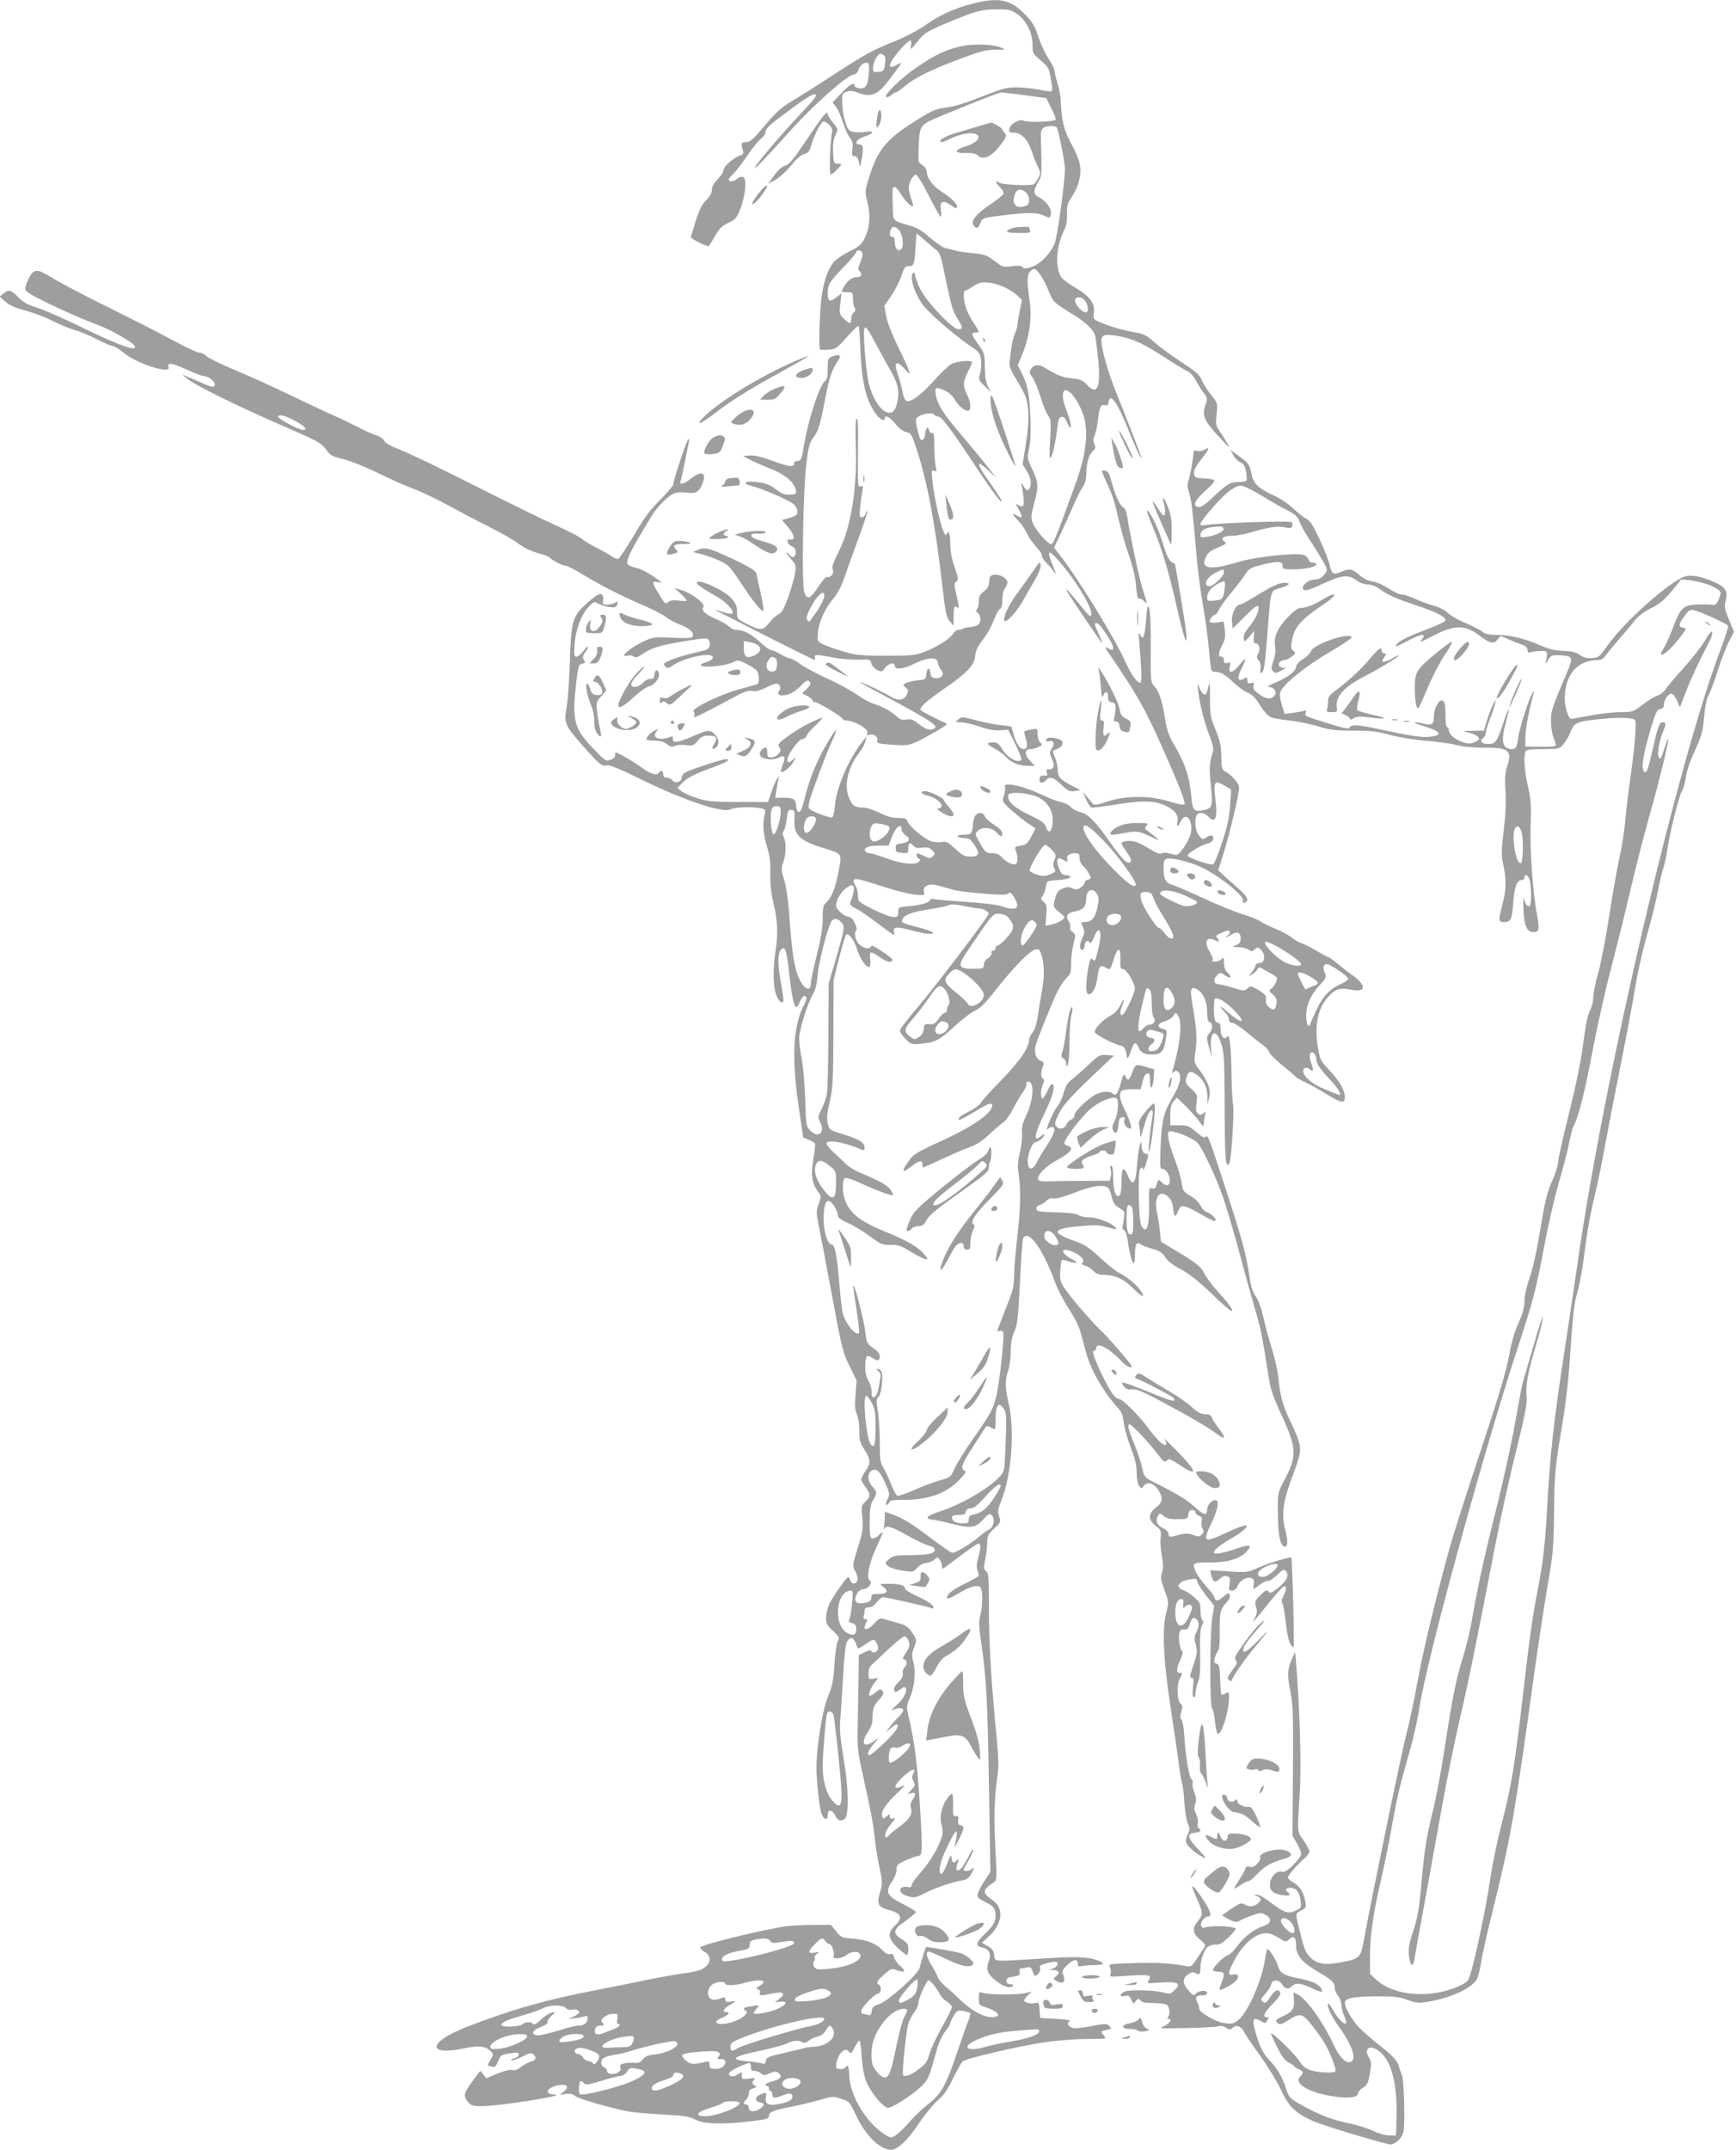 <?xml version="1.0" standalone="no"?>
<!DOCTYPE svg PUBLIC "-//W3C//DTD SVG 20010904//EN"
 "http://www.w3.org/TR/2001/REC-SVG-20010904/DTD/svg10.dtd">
<svg version="1.0" xmlns="http://www.w3.org/2000/svg"
 width="1034pt" height="1280pt" viewBox="0 0 1034 1280"
 preserveAspectRatio="xMidYMid meet">
<g transform="translate(0,1280) scale(0.1,-0.1)"
fill="#9e9e9e" stroke="none">
<path d="M5778 12774 c-102 -27 -185 -66 -277 -131 -36 -25 -115 -66 -175 -90
-132 -53 -177 -78 -366 -201 -80 -53 -185 -119 -233 -148 -73 -43 -101 -68
-171 -151 -69 -82 -87 -98 -112 -99 -30 0 -32 -7 -19 -51 5 -16 2 -23 -13 -27
-40 -13 -102 -66 -102 -87 0 -12 -16 -37 -35 -56 -23 -23 -35 -44 -35 -63 0
-18 -11 -39 -34 -62 -24 -24 -41 -57 -62 -123 -15 -50 -28 -93 -29 -97 0 -10
97 -58 106 -53 4 3 21 30 38 60 25 44 41 60 79 78 42 20 50 29 71 82 31 79 41
182 17 191 -9 4 -25 -1 -35 -10 -20 -18 -51 -21 -51 -5 0 6 11 19 23 30 13 10
50 57 82 104 32 48 71 96 86 108 17 12 29 30 29 43 0 15 21 37 71 75 157 119
207 151 225 147 15 -2 -3 -26 -85 -113 -113 -120 -257 -288 -273 -320 -12 -25
53 43 207 214 129 145 333 327 376 336 18 4 29 15 33 30 7 29 43 52 58 37 5
-5 6 -35 2 -71 -5 -46 -12 -64 -26 -72 -20 -11 -58 -3 -58 12 0 23 -31 5 -79
-46 l-52 -55 20 -26 c11 -13 29 -54 41 -90 11 -37 30 -79 42 -94 16 -22 20
-38 15 -69 -4 -35 -2 -41 13 -41 12 0 20 -11 25 -32 l8 -33 8 40 c14 71 11 95
-12 95 -34 0 -18 31 25 45 62 21 70 38 14 30 -25 -4 -60 -4 -77 0 -26 6 -32
14 -47 63 -10 31 -18 82 -18 112 -1 51 1 55 27 64 20 7 37 6 60 -3 85 -35 125
-19 200 83 74 98 76 102 39 80 -64 -37 -52 10 23 94 54 60 70 66 61 21 -5 -29
-3 -27 39 24 40 50 55 59 155 102 191 80 218 88 311 89 77 1 89 -2 126 -26 54
-36 93 -113 93 -184 0 -51 2 -54 49 -94 38 -32 50 -50 54 -78 3 -20 9 -51 12
-68 4 -18 3 -34 -2 -37 -4 -3 -37 1 -73 9 -36 7 -96 14 -134 14 -61 0 -86 -7
-210 -56 -93 -37 -164 -59 -208 -64 -51 -6 -81 -16 -130 -46 -225 -135 -275
-191 -332 -371 -25 -81 -25 -84 -10 -145 21 -80 14 -163 -18 -220 -18 -35 -36
-49 -87 -74 -35 -17 -77 -45 -92 -61 -40 -45 -69 -133 -79 -242 -10 -99 -13
-274 -6 -282 3 -2 25 -3 50 -1 47 4 48 5 130 97 25 27 47 47 50 44 3 -3 8 -62
10 -132 8 -197 32 -304 88 -384 27 -40 58 -57 58 -33 0 23 30 7 63 -34 23 -27
47 -46 66 -49 27 -6 32 -14 60 -99 64 -197 109 -434 152 -802 20 -174 26 -203
46 -225 l22 -26 1 58 c0 57 6 67 27 46 6 -6 2 24 -8 68 -17 71 -17 79 -3 90
14 10 13 19 -10 86 -18 51 -26 96 -26 141 0 60 -11 85 -23 54 -13 -35 -69 180
-84 323 -6 57 -5 62 11 56 15 -6 17 -3 9 26 -4 17 -8 71 -8 118 0 67 -3 85
-13 81 -8 -2 -16 5 -19 18 -4 16 -8 18 -14 8 -5 -7 -9 -23 -9 -35 0 -21 -16
-40 -26 -30 -10 10 -33 109 -28 122 11 27 95 47 109 25 3 -5 14 -10 24 -10 19
0 72 -70 221 -295 104 -156 150 -218 157 -211 3 3 -22 42 -54 88 -68 95 -87
127 -79 136 4 3 27 -14 53 -39 l46 -44 -46 60 c-25 33 -96 119 -157 190 -113
133 -147 186 -157 249 -7 42 2 45 58 19 21 -10 45 -32 55 -51 20 -38 69 -76
84 -67 16 10 12 53 -10 95 -26 51 -25 76 5 136 14 27 25 52 25 57 0 15 -96 7
-126 -12 -17 -10 -61 -53 -98 -94 -76 -85 -136 -130 -162 -125 -13 2 -22 20
-30 63 -7 33 -20 80 -29 104 -23 66 -4 78 42 26 30 -34 34 -37 28 -15 -4 14
-33 79 -66 145 -35 72 -64 146 -71 182 l-11 62 40 58 c23 33 50 86 61 118 17
53 22 60 46 60 29 -1 34 14 40 125 2 36 4 67 5 69 1 2 23 -16 50 -40 27 -24
58 -51 70 -59 18 -12 28 -43 51 -160 36 -173 45 -204 76 -252 30 -47 30 -58 2
-58 -36 0 -193 167 -229 243 -16 34 -29 70 -29 80 0 10 -4 15 -10 12 -27 -16
8 -128 60 -194 44 -55 183 -175 278 -240 54 -36 60 -44 65 -83 3 -24 1 -60 -5
-81 -11 -37 -10 -39 26 -75 l38 -37 -18 35 c-12 24 -18 60 -18 115 -1 77 -3
83 -38 133 -43 59 -46 72 -18 72 26 0 25 3 -8 53 -16 23 -36 61 -45 85 -19 46
-23 112 -7 112 5 0 26 12 47 26 32 21 47 25 88 22 56 -5 134 -39 175 -78 l27
-26 -13 -64 c-7 -36 -14 -73 -14 -83 0 -11 -6 -33 -14 -50 -8 -18 -17 -54 -21
-82 -4 -27 -9 -66 -11 -85 -4 -28 3 -48 36 -103 23 -38 48 -83 55 -100 25 -60
27 -155 6 -286 l-20 -125 25 -41 c24 -42 29 -70 18 -99 -9 -23 -21 -20 -39 12
-10 18 -14 20 -11 7 11 -47 18 -114 11 -124 -4 -8 -12 -8 -27 0 -21 12 -21 12
1 -26 24 -41 21 -56 -9 -37 -36 22 -35 13 2 -25 21 -21 44 -55 53 -76 9 -21
34 -58 56 -82 23 -24 38 -48 35 -54 -3 -5 9 -24 27 -43 18 -18 40 -44 49 -58
11 -15 7 -2 -7 33 -52 120 -29 116 75 -15 80 -102 150 -223 150 -260 0 -30
-12 -20 -79 65 -57 69 -84 98 -65 65 25 -43 205 -308 209 -308 2 0 -7 25 -21
55 -28 65 -28 65 -10 65 16 0 96 -121 96 -145 0 -18 -5 -19 -32 -4 -11 6 -18
7 -14 1 3 -5 43 -65 89 -133 105 -156 161 -258 251 -462 104 -233 140 -327
130 -337 -5 -4 -45 4 -89 18 -114 36 -257 36 -368 0 -58 -20 -80 -23 -87 -15
-5 7 -21 26 -35 42 l-25 30 19 -45 c11 -24 25 -46 31 -48 6 -2 72 6 147 18
155 26 237 23 300 -9 54 -27 74 -55 66 -95 -6 -33 3 -31 21 6 31 62 77 -3 57
-80 -13 -45 -65 -122 -84 -122 -7 0 -26 4 -43 9 -17 5 -37 5 -46 0 -10 -6 -31
2 -64 23 -27 17 -65 37 -84 44 -36 12 -90 8 -90 -7 0 -5 14 -29 32 -54 25 -35
29 -48 20 -57 -17 -17 -49 16 -127 127 -81 115 -127 161 -171 170 -19 3 -44
17 -55 29 -12 13 -37 26 -57 30 -20 3 -71 22 -112 42 -115 55 -236 82 -224 49
3 -8 0 -30 -6 -50 -12 -36 -12 -37 41 -86 30 -27 75 -63 100 -80 l47 -31 -25
-48 c-22 -42 -30 -49 -64 -55 -36 -6 -37 -8 -28 -31 12 -32 12 -71 0 -78 -15
-10 -59 11 -83 39 -16 18 -31 25 -59 25 -35 0 -40 4 -68 54 -36 62 -36 60 -15
80 25 25 81 20 108 -9 28 -30 36 -31 36 -6 0 12 -19 31 -50 51 -27 17 -52 40
-55 51 -8 23 -38 25 -55 4 -7 -8 -14 -33 -15 -55 -4 -54 -10 -60 -56 -60 -24
0 -38 -4 -34 -10 3 -5 21 -10 39 -10 28 0 38 -7 60 -41 35 -52 29 -69 -24 -69
-35 0 -48 7 -90 46 -42 39 -54 46 -79 41 -16 -3 -45 -2 -64 4 -39 11 -132 89
-142 119 -5 16 -16 20 -56 20 -36 0 -67 9 -111 31 -35 17 -77 31 -97 31 -51 0
-67 12 -86 63 -29 74 -2 182 64 265 15 19 31 49 35 65 l7 30 -20 -25 c-86
-108 -157 -273 -168 -385 -3 -36 -10 -68 -15 -71 -12 -8 -124 35 -139 52 -9
11 0 48 46 172 31 86 72 190 91 230 42 91 27 84 -31 -16 -60 -102 -103 -207
-130 -317 -14 -60 -26 -90 -36 -90 -9 0 -15 13 -17 35 -4 43 -14 50 -76 50
l-49 0 6 38 c4 20 9 51 12 67 6 27 5 28 -6 10 -7 -11 -23 -47 -34 -80 l-21
-60 -174 0 c-153 0 -184 3 -246 22 -40 13 -82 31 -95 42 l-24 19 25 27 c31 33
76 57 185 96 84 31 113 49 78 49 -21 0 -208 -61 -241 -79 -12 -7 -22 -20 -22
-31 0 -26 -40 -38 -55 -16 -7 9 -22 16 -34 16 -14 0 -21 6 -21 20 0 21 -15 27
-25 10 -13 -20 -52 -9 -105 31 -47 35 -140 89 -154 89 -2 0 -3 -8 -2 -17 0
-10 -10 -21 -28 -27 -27 -10 -32 -7 -106 71 -112 116 -124 164 -97 398 11 91
14 100 34 103 19 3 21 6 11 22 -10 16 -8 25 10 50 12 16 19 30 14 30 -4 0 -18
-13 -30 -30 -13 -16 -30 -30 -39 -30 -13 0 -15 11 -11 73 7 89 39 176 83 223
32 33 35 34 57 21 13 -8 42 -17 64 -21 33 -5 43 -2 48 10 9 24 8 26 -13 14
-11 -5 -32 -10 -47 -10 -23 0 -26 3 -22 25 3 14 0 29 -7 35 -14 11 -43 -8
-113 -74 -61 -58 -72 -103 -78 -331 -3 -104 -12 -224 -19 -265 -17 -93 -11
-108 90 -223 102 -116 120 -131 147 -124 17 5 70 -17 193 -77 266 -131 500
-210 548 -184 25 13 137 16 181 5 26 -7 28 -10 20 -40 -13 -52 -8 -118 15
-190 16 -52 21 -92 19 -160 -1 -65 5 -118 20 -180 24 -97 27 -175 11 -282 -23
-155 -10 -275 32 -300 20 -13 20 4 0 115 -21 116 -20 180 5 200 20 18 30 -13
44 -140 13 -124 27 -197 41 -206 5 -2 15 11 23 31 8 19 19 35 24 35 20 0 20
-15 1 -52 -66 -129 -75 -313 -32 -607 l27 -184 32 -13 c18 -8 35 -17 38 -22 3
-5 -1 -46 -9 -91 -17 -94 -10 -146 26 -194 21 -29 21 -31 5 -76 -16 -44 -15
-52 4 -146 11 -55 47 -243 79 -417 55 -297 62 -323 101 -402 l42 -85 -6 -83
c-6 -64 -4 -91 8 -120 9 -22 15 -61 14 -97 -1 -52 3 -67 30 -111 39 -62 40
-80 7 -128 -14 -20 -25 -43 -25 -50 0 -7 11 -28 25 -46 31 -41 31 -57 -1 -87
-24 -23 -25 -27 -18 -96 6 -66 3 -84 -27 -179 -32 -104 -33 -106 -15 -139 10
-18 16 -41 14 -51 -5 -27 -35 -30 -43 -5 -3 12 -9 21 -13 21 -10 -1 -86 -108
-111 -157 -11 -23 -21 -61 -21 -84 0 -36 6 -46 41 -79 37 -34 40 -39 29 -60
-7 -13 -16 -76 -20 -139 -6 -96 -12 -129 -38 -191 -39 -95 -77 -355 -68 -470
14 -197 28 -260 57 -260 5 0 9 11 9 25 0 35 26 32 45 -5 16 -31 30 -36 55 -21
27 18 26 180 -5 357 -19 114 -25 176 -21 223 3 36 11 154 17 261 8 140 15 202
25 218 22 33 41 23 58 -31 5 -16 10 -15 52 14 45 31 48 31 61 14 7 -11 13 -27
13 -37 0 -22 -29 -36 -39 -20 -5 8 -17 7 -41 -5 l-35 -17 -1 -111 c-1 -60 -3
-186 -5 -280 -3 -155 -1 -181 23 -290 55 -248 68 -313 78 -410 6 -55 20 -137
30 -182 16 -75 16 -88 3 -134 -22 -73 -13 -94 44 -109 82 -20 94 -47 43 -95
-45 -43 -41 -78 16 -132 26 -24 51 -43 55 -43 5 0 9 16 9 35 0 30 -6 38 -41
60 -55 35 -50 58 26 109 32 23 59 46 60 51 0 6 -36 28 -80 50 -94 47 -105 70
-61 134 14 20 26 51 26 68 0 29 5 34 56 57 31 14 65 26 75 26 23 0 24 41 9
285 -17 268 -31 385 -67 538 -15 65 -15 69 6 117 28 65 37 157 21 214 -10 38
-10 51 5 88 16 44 16 44 -11 86 -24 36 -37 45 -83 58 -31 8 -68 19 -84 24 -24
8 -31 5 -59 -25 -44 -49 -75 -45 -48 6 9 15 7 19 -6 19 -11 0 -14 5 -10 16 3
9 6 24 6 35 0 14 7 19 25 19 16 0 32 11 47 30 12 17 29 30 38 30 20 0 279 -58
291 -66 5 -3 9 -1 9 4 0 16 -34 40 -103 71 -37 17 -67 36 -67 44 0 19 -31 27
-100 27 -52 0 -53 -1 -32 -16 37 -26 28 -44 -23 -44 -38 0 -45 -3 -45 -19 0
-24 -14 -33 -56 -37 -39 -3 -50 16 -31 54 8 18 22 28 40 30 31 4 57 40 37 52
-22 14 -4 104 40 197 22 47 39 88 37 90 -2 2 -12 -6 -22 -17 -10 -11 -26 -20
-37 -20 -16 0 -18 9 -18 98 0 79 4 103 20 130 26 42 25 48 -6 84 -28 34 -29
75 -3 91 28 18 49 -1 80 -70 29 -65 30 -69 15 -100 -9 -19 -11 -33 -6 -33 6 0
13 7 16 15 5 12 24 15 85 15 149 0 255 38 332 118 36 38 44 51 32 56 -27 10
-16 40 48 138 34 53 67 105 73 115 10 15 15 16 33 5 11 -6 23 -12 26 -12 3 0
5 29 5 64 0 79 19 103 47 60 19 -30 19 -35 11 -252 -5 -119 -6 -124 -34 -154
-72 -76 -229 -166 -362 -209 -74 -24 -88 -42 -36 -47 16 -2 63 -12 106 -23
120 -30 148 -27 192 22 31 35 39 39 52 28 22 -19 14 -71 -14 -85 -12 -6 -33
-20 -45 -31 -56 -50 -160 -113 -177 -108 -10 3 -69 44 -131 91 -115 87 -161
115 -231 140 l-38 13 0 -32 c0 -18 -3 -43 -5 -57 -3 -14 -3 -19 1 -12 11 22
45 13 133 -37 47 -27 105 -55 129 -62 29 -8 42 -17 40 -28 -4 -22 -40 -29
-150 -30 -85 -1 -100 -4 -123 -24 -26 -22 -26 -23 -7 -40 11 -10 49 -23 86
-28 64 -10 66 -10 89 16 14 17 35 28 54 29 17 2 39 11 49 21 17 16 18 16 31
-1 7 -10 13 -26 13 -36 0 -10 2 -18 5 -18 3 0 49 34 103 75 54 41 103 75 110
75 15 0 15 -22 -2 -85 -9 -32 -10 -58 -5 -73 5 -13 9 -27 9 -32 0 -5 -38 -28
-85 -50 -76 -36 -117 -72 -101 -87 3 -3 32 10 63 29 63 38 103 51 127 42 20
-8 22 -101 5 -171 -10 -36 -9 -68 5 -161 32 -229 37 -323 46 -842 l9 -525 -34
-52 c-19 -28 -37 -63 -41 -77 -5 -22 0 -28 44 -50 51 -26 62 -40 62 -82 0 -36
-16 -64 -66 -110 -52 -49 -56 -70 -14 -79 40 -9 55 -37 41 -77 -18 -50 -13
-72 22 -105 50 -48 106 -68 121 -45 3 5 -5 8 -17 8 -29 -1 -31 37 -2 42 57 8
63 12 58 32 -3 13 0 20 8 20 8 0 24 3 37 6 18 5 24 1 33 -25 11 -31 12 -31 30
-15 12 10 17 25 14 35 -5 14 2 20 32 28 21 6 46 11 56 11 27 0 17 -33 -13 -41
l-25 -7 27 -1 c36 -1 43 -17 19 -37 -20 -17 -20 -18 6 -31 36 -18 51 -3 37 36
-10 25 -8 31 21 60 38 36 65 41 65 10 0 -17 4 -20 23 -15 12 3 46 6 75 6 60 0
67 11 19 28 -62 22 -125 24 -329 11 -300 -19 -282 -20 -286 19 -3 26 -11 38
-38 54 l-35 21 45 42 c79 76 86 166 16 213 -62 42 -60 61 13 107 14 9 15 30 6
195 -10 188 -7 308 12 435 8 54 7 107 -5 230 -31 312 -46 563 -46 769 0 183
-2 210 -17 221 -14 11 -15 19 -5 70 7 32 12 78 12 102 0 38 5 48 41 82 40 37
41 39 30 73 -10 29 -8 42 13 94 61 150 81 423 43 581 -21 88 -22 138 -2 193 8
23 15 75 15 114 0 51 6 84 21 116 18 39 23 78 34 296 6 138 15 256 19 262 33
54 116 -61 191 -265 15 -40 51 -110 81 -155 31 -47 61 -105 69 -137 8 -31 24
-90 36 -131 27 -99 102 -228 189 -325 21 -22 29 -44 33 -85 3 -30 22 -96 41
-147 27 -68 36 -107 36 -151 0 -35 6 -66 14 -78 14 -19 15 -19 29 0 20 27 62
14 87 -27 29 -47 25 -72 -15 -103 -47 -36 -48 -73 -1 -109 31 -24 33 -29 29
-70 -3 -24 0 -73 7 -109 9 -49 9 -73 1 -99 -10 -29 -8 -44 15 -105 26 -70 26
-72 10 -135 -27 -105 -16 -297 35 -622 16 -104 34 -228 40 -275 5 -47 14 -99
19 -116 6 -17 12 -69 14 -116 3 -47 12 -102 20 -123 14 -33 14 -40 0 -66 -8
-17 -12 -39 -9 -49 7 -23 55 -64 99 -87 26 -13 22 -6 -27 46 -66 69 -71 94
-19 99 32 3 41 15 21 28 -6 3 -8 16 -5 29 3 12 -1 37 -10 54 -12 24 -13 38 -5
61 8 23 6 39 -5 67 -9 20 -13 44 -11 55 3 10 0 21 -7 26 -14 8 -37 151 -43
267 -3 44 -10 83 -16 87 -8 5 -9 18 -1 46 8 31 8 41 -4 48 -20 13 -25 110 -7
145 19 35 19 39 0 39 -20 0 -19 26 6 79 11 25 16 47 10 50 -13 9 -24 77 -17
107 5 19 12 24 29 22 17 -2 24 4 32 29 14 42 21 48 40 33 19 -16 19 -43 0 -80
-13 -24 -13 -37 -3 -74 11 -40 9 -52 -14 -120 -21 -63 -23 -76 -11 -76 13 0
14 -10 9 -54 -5 -34 -3 -56 3 -61 7 -4 11 5 11 23 0 16 7 46 15 66 12 28 15
69 13 174 -2 100 1 143 10 161 10 17 11 26 3 34 -6 6 -11 32 -11 58 0 41 -4
51 -37 79 -20 18 -49 37 -65 42 -52 18 -28 56 42 65 33 5 40 3 40 -11 0 -9 23
-46 51 -82 l51 -66 -11 -61 c-15 -87 -17 -518 -3 -544 7 -12 15 -47 18 -79 9
-82 18 -95 38 -56 23 44 46 139 46 189 0 40 -1 42 -20 31 -10 -7 -22 -10 -25
-7 -3 3 -6 45 -8 92 -2 74 -5 87 -21 91 -15 4 -17 10 -11 33 3 15 12 35 19 43
8 10 12 49 11 120 -2 111 3 129 42 171 15 16 21 32 17 42 -5 15 -10 14 -36 -8
-35 -30 -46 -31 -55 -7 -3 9 -12 24 -19 32 -56 64 -82 99 -92 123 -23 52 -20
54 86 54 110 0 186 25 223 72 29 36 11 37 -80 6 -76 -25 -121 -32 -121 -17 0
14 42 47 100 80 67 38 109 74 91 80 -7 2 -52 -14 -100 -36 -111 -52 -130 -57
-137 -39 -3 8 8 42 25 75 40 80 55 141 35 149 -20 8 -54 -25 -54 -53 0 -40
-19 -37 -74 13 -48 44 -96 74 -251 152 -48 25 -51 29 -63 83 -6 32 -28 96 -47
142 -35 85 -42 116 -27 116 12 0 119 -114 167 -177 34 -46 41 -51 54 -39 14
13 23 10 75 -25 117 -79 108 -41 -22 90 -47 47 -77 76 -68 64 10 -12 15 -27
11 -33 -9 -15 -54 26 -108 100 -50 68 -152 170 -170 170 -25 0 -56 45 -107
152 -50 107 -59 138 -40 138 6 0 10 7 10 15 0 38 77 -2 149 -79 31 -32 61 -47
61 -30 0 10 -137 169 -190 219 -62 59 -186 206 -217 256 -18 29 -21 46 -18 93
2 32 6 61 9 63 3 3 19 0 37 -6 50 -17 68 -12 28 9 -70 37 -78 74 -11 51 51
-18 85 -50 71 -67 -8 -10 -5 -15 14 -19 14 -4 35 -18 48 -31 13 -14 34 -24 50
-24 78 0 127 -21 184 -77 58 -58 83 -66 46 -14 -25 35 -82 81 -130 105 -18 10
-68 50 -110 89 -61 57 -90 77 -143 95 -147 52 -145 75 10 90 98 10 126 9 172
-3 66 -18 63 -17 55 -5 -15 24 -109 62 -154 62 -25 -1 -56 6 -68 13 -14 10
-59 15 -135 17 -96 3 -113 5 -116 20 -2 10 6 19 20 23 13 4 31 16 41 26 12 12
26 17 40 14 13 -4 59 8 114 29 100 39 159 52 197 42 19 -5 26 -16 36 -57 10
-41 19 -55 46 -71 32 -19 34 -22 28 -61 -3 -23 -7 -47 -9 -54 -2 -6 2 -14 9
-16 8 -3 17 -27 21 -54 21 -143 45 -191 45 -89 0 56 11 76 33 58 7 -6 38 -18
69 -27 46 -13 61 -23 78 -50 14 -23 45 -47 92 -72 50 -26 105 -69 185 -146 62
-61 116 -107 120 -104 8 9 -15 42 -87 121 -34 38 -68 84 -76 102 -16 38 -47
64 -170 137 l-89 54 -7 64 c-3 35 -11 84 -17 108 -20 90 14 142 64 98 20 -17
28 -35 32 -70 6 -55 14 -59 30 -17 15 41 34 38 127 -15 44 -25 83 -45 88 -45
26 0 -11 43 -47 54 -11 3 -27 21 -35 38 -9 19 -34 43 -60 58 -42 24 -45 30
-52 78 -5 29 -21 87 -38 130 -36 95 -50 156 -39 173 10 16 141 -33 171 -65 29
-31 111 -204 153 -326 20 -58 63 -204 96 -325 32 -121 75 -274 94 -340 34
-112 43 -161 80 -397 12 -79 26 -120 75 -227 95 -206 97 -249 15 -403 -35 -66
-35 -68 -34 -190 1 -121 13 -188 37 -196 23 -7 25 30 6 104 -23 95 -13 165 52
337 53 142 52 149 -20 303 -47 99 -61 151 -72 259 -3 39 -21 117 -39 175 -18
58 -40 141 -50 185 -9 44 -27 96 -39 115 -31 49 -34 60 -51 170 -16 105 -46
212 -157 550 -78 238 -86 259 -98 241 -5 -9 -21 0 -54 28 -43 37 -52 41 -102
41 l-54 0 0 59 c0 43 5 65 19 82 l20 24 52 -50 c28 -27 64 -68 80 -89 26 -36
29 -37 29 -15 0 13 3 35 7 49 6 22 5 24 -10 11 -14 -11 -20 -11 -32 -1 -12 10
-14 24 -9 62 7 49 6 51 -31 85 -31 28 -36 38 -30 61 10 42 22 48 53 30 45 -27
72 -75 73 -132 l1 -51 10 41 c11 46 -6 95 -62 169 -29 39 -29 42 -20 105 11
71 7 139 -17 273 -18 102 -11 121 32 93 35 -23 55 -73 55 -136 0 -36 4 -52 15
-56 20 -8 19 -43 -3 -68 -17 -20 -17 -23 0 -86 17 -61 18 -62 12 -17 -13 115
27 144 60 42 17 -54 19 -92 20 -380 1 -308 6 -370 28 -330 13 22 30 310 22
350 -4 17 -8 98 -9 180 -2 157 -12 245 -25 224 -16 -25 -40 -1 -40 41 0 27 -4
40 -14 40 -8 0 -17 7 -20 16 -8 20 -8 119 0 127 13 13 64 -17 114 -68 80 -81
47 -87 -41 -8 -21 19 -39 32 -39 28 0 -4 11 -18 25 -31 14 -13 25 -32 25 -44
0 -13 7 -20 19 -20 11 0 48 -24 82 -52 34 -29 77 -63 96 -76 18 -12 38 -33 43
-47 5 -13 40 -48 79 -79 38 -31 72 -60 76 -65 3 -5 29 -21 58 -34 28 -13 86
-45 127 -71 86 -53 110 -58 110 -21 0 44 -27 92 -88 158 -56 60 -60 68 -72
138 -22 127 -3 229 55 297 45 53 73 63 139 50 98 -21 98 27 -2 95 -25 18 -62
47 -83 65 -20 17 -40 32 -45 32 -4 0 -37 18 -73 39 -36 21 -77 42 -91 46 -14
5 -41 20 -60 35 -19 15 -61 37 -93 50 -32 13 -73 32 -90 44 -18 12 -66 31
-108 43 -42 13 -144 54 -225 92 -82 38 -166 74 -187 81 -46 14 -57 34 -57 100
0 36 4 52 15 56 27 11 144 -17 213 -51 110 -53 256 -172 246 -200 -5 -11 -2
-13 10 -9 26 10 18 32 -26 73 -24 21 -63 56 -88 78 l-44 41 32 103 c39 126 92
350 92 388 0 27 -42 76 -85 99 -17 9 -20 22 -21 89 -1 64 -7 92 -34 158 -31
74 -33 88 -33 190 0 66 -2 98 -7 79 -13 -60 -19 -68 -35 -54 -8 7 -19 27 -25
44 -8 25 -8 21 -4 -24 8 -77 38 -197 70 -276 16 -41 23 -74 19 -87 -23 -76
-24 -98 -13 -204 13 -126 9 -137 -46 -147 -55 -11 -63 -2 -70 77 -13 132 -37
202 -111 327 -23 39 -36 78 -45 134 -16 109 -36 168 -64 199 -23 25 -23 27
-22 232 1 130 -3 217 -10 234 -9 22 -12 12 -18 -71 -8 -101 -19 -126 -36 -86
-8 18 -9 9 -5 -37 15 -181 17 -242 7 -249 -15 -9 -55 47 -91 127 -62 138 -275
485 -379 619 l-44 57 30 63 c17 35 49 107 73 161 23 54 52 114 65 133 17 24
24 49 24 82 0 62 15 115 39 136 16 15 18 22 9 42 -8 18 -8 30 0 47 7 12 16 54
21 94 10 83 17 97 42 90 12 -3 19 1 21 16 9 64 52 5 121 -168 38 -97 89 -204
72 -150 -17 49 -90 237 -140 360 -53 130 -95 272 -95 326 0 36 19 41 96 29 85
-14 156 -46 284 -130 58 -38 118 -74 134 -81 15 -7 37 -31 48 -53 12 -23 32
-56 46 -74 23 -30 24 -37 14 -66 -26 -70 -13 -100 87 -206 60 -64 61 -64 35
-20 -15 25 -35 57 -46 72 -16 23 -18 37 -12 92 7 65 7 65 -34 116 -23 29 -47
68 -54 87 -11 29 -33 49 -123 108 -60 39 -133 93 -162 119 -43 39 -61 48 -109
56 -70 12 -148 34 -209 60 -44 19 -45 20 -40 57 8 53 -21 95 -96 141 -34 20
-72 46 -85 57 -50 42 -50 182 0 285 17 33 22 61 21 105 -1 53 3 66 31 107 39
58 57 131 45 191 -4 24 -27 79 -51 122 -43 78 -58 138 -63 265 -2 25 -10 69
-20 99 -9 30 -17 62 -17 72 0 9 -15 40 -34 68 -19 27 -46 86 -61 130 -22 68
-35 89 -83 138 -87 89 -159 102 -324 57z m-510 -306 c6 -8 7 -30 3 -53 -6 -36
-9 -40 -39 -43 -29 -3 -32 -1 -32 23 0 34 27 85 44 85 7 0 18 -6 24 -12z m835
-235 l129 -17 29 -59 c17 -32 29 -63 27 -69 -5 -13 -167 -19 -190 -7 -25 14
-82 -19 -86 -49 -3 -19 1 -22 28 -22 43 0 82 -41 105 -110 10 -30 26 -72 37
-93 17 -34 17 -40 3 -66 -8 -17 -21 -33 -27 -38 -18 -11 -190 -3 -206 9 -26
22 -23 -2 3 -26 16 -15 25 -32 22 -40 -3 -8 -39 -37 -80 -64 -82 -56 -115 -96
-100 -121 16 -26 30 -23 41 8 12 34 12 34 162 52 128 15 181 14 219 -5 32 -17
41 -13 41 19 0 28 -34 71 -71 90 -35 19 -36 37 -6 90 24 42 23 33 16 288 0 10
5 25 12 33 13 15 75 19 83 5 12 -19 49 -208 49 -246 -1 -84 -43 -392 -60 -440
-23 -63 -88 -130 -143 -146 -33 -10 -43 -10 -49 0 -6 9 -23 11 -63 6 -53 -7
-57 -5 -102 29 -51 39 -60 42 -153 51 -35 3 -75 10 -90 15 -16 4 -40 11 -55
14 -15 4 -55 31 -89 61 -45 40 -76 59 -118 71 -106 31 -101 26 -103 99 -4 120
-3 128 8 132 7 2 26 -19 42 -46 33 -53 81 -91 69 -55 -29 89 -30 99 -14 137 9
20 23 37 31 37 9 0 40 -49 78 -125 35 -69 66 -125 71 -125 4 0 4 18 1 40 -8
50 12 61 55 31 34 -24 41 -26 41 -8 0 16 -41 54 -98 90 -47 30 -82 79 -82 114
0 13 -11 30 -26 40 -26 16 -26 18 -22 114 4 104 10 119 62 147 46 24 409 170
426 171 8 1 73 -6 143 -16z m9 -580 c22 -20 24 -69 2 -77 -56 -22 -88 3 -73
57 11 42 39 49 71 20z m-758 -222 c21 -23 31 -90 17 -110 -16 -25 -41 -5 -41
34 0 24 -4 35 -15 35 -16 0 -19 17 -9 44 8 21 27 20 48 -3z m-217 -137 c3 -8
-3 -33 -12 -55 -14 -30 -16 -42 -7 -51 21 -21 13 -38 -16 -38 -29 0 -59 -25
-81 -67 -11 -22 -10 -23 24 -23 34 0 35 -2 35 -36 0 -19 4 -44 10 -54 7 -13 6
-21 -5 -30 -8 -7 -15 -22 -15 -35 0 -35 -10 -36 -42 -4 -29 28 -30 32 -23 91
l7 61 -27 -21 c-42 -33 -55 -29 -55 19 0 54 10 71 96 160 41 42 74 82 74 88 0
17 30 13 37 -5z m1058 -128 c14 -18 37 -62 50 -96 26 -67 29 -70 146 -142 81
-50 126 -95 133 -131 3 -12 10 -74 17 -138 17 -166 -6 -218 -68 -149 -24 26
-37 32 -88 37 -57 6 -90 19 -162 64 -37 23 -67 19 -84 -12 -8 -15 -6 -25 10
-45 11 -14 32 -65 47 -112 14 -48 35 -99 46 -115 18 -25 19 -37 13 -144 -5
-75 -4 -114 2 -110 11 7 30 92 41 182 5 46 11 61 25 63 12 3 22 -8 34 -35 29
-66 28 -9 -1 63 -64 158 5 180 80 25 52 -107 43 -247 -26 -441 -110 -305 -136
-370 -148 -370 -22 0 -100 91 -113 131 -9 29 -7 48 10 110 28 100 27 125 -10
204 -31 65 -31 68 -19 125 8 40 11 104 7 192 -5 133 -17 190 -55 264 l-20 39
30 73 c41 104 55 211 40 315 -16 111 -15 152 4 171 22 23 30 20 59 -18z m269
-158 c19 -27 21 -68 4 -68 -29 1 -75 60 -63 80 11 18 43 11 59 -12z m-1250
-250 c27 -51 69 -127 93 -169 46 -81 53 -126 33 -201 -28 -101 -126 -25 -165
128 -8 32 -19 118 -24 189 -13 181 -7 185 63 53z m2085 -2639 l34 -20 -6 -92
c-4 -70 -15 -122 -47 -220 -23 -71 -47 -130 -55 -133 -16 -7 -147 38 -151 51
-4 13 80 64 117 72 29 6 46 30 30 46 -5 5 -19 3 -34 -8 -24 -15 -26 -15 -46
11 -21 26 -28 84 -15 118 9 22 47 20 69 -4 43 -48 59 -12 44 102 -13 106 -5
117 60 77z m-1113 -67 c52 -27 84 -76 84 -130 0 -72 -22 -97 -41 -44 -8 23
-28 37 -100 71 -92 43 -135 85 -122 119 9 21 126 11 179 -16z m-1536 -85 c0
-49 -29 -139 -43 -134 -13 4 -22 106 -12 144 4 16 13 23 30 23 22 0 25 -5 25
-33z m82 -43 c-6 -95 28 -129 175 -174 111 -34 109 -30 88 -136 -19 -102 -43
-161 -74 -188 -18 -16 -21 -30 -21 -96 0 -55 -10 -117 -35 -216 -19 -76 -35
-151 -35 -166 0 -64 -48 -36 -79 47 -23 60 -36 157 -50 360 -6 86 -18 165 -30
205 -18 59 -19 69 -6 105 17 49 19 115 4 149 -9 19 -9 29 -1 39 6 7 14 39 18
71 6 51 9 57 28 54 19 -3 21 -8 18 -54z m128 -1 c0 -31 -39 -85 -58 -81 -18 4
-19 46 -1 80 13 24 59 24 59 1z m433 -43 c23 -21 -44 -90 -88 -90 -25 0 -34
55 -14 91 9 18 17 20 52 14 23 -4 46 -11 50 -15z m1279 -84 c80 -80 203 -250
193 -266 -12 -20 -63 20 -164 127 -98 104 -161 199 -146 223 10 16 36 -2 117
-84z m-1202 65 c0 -10 12 -26 26 -36 32 -20 18 -42 -29 -47 -27 -2 -32 -7 -32
-28 0 -22 5 -25 38 -28 35 -3 37 -2 37 27 0 34 11 39 31 15 10 -12 24 -15 52
-11 30 4 43 1 59 -15 18 -18 19 -22 4 -36 -14 -15 -19 -14 -51 1 -20 9 -38 17
-40 17 -11 0 -4 -29 8 -33 9 -4 9 -7 0 -18 -21 -21 -102 -13 -191 20 -46 17
-92 31 -102 31 -10 0 -22 5 -26 11 -12 21 18 34 77 34 l61 0 19 49 c23 62 59
90 59 47z m895 -121 c25 -27 27 -32 16 -59 -10 -22 -10 -34 -1 -50 10 -19 7
-23 -25 -37 -30 -12 -43 -12 -76 -2 -23 6 -43 17 -46 24 -6 16 76 154 92 154
6 0 24 -13 40 -30z m165 -48 c0 -17 9 -37 21 -48 12 -10 28 -32 36 -47 13 -27
13 -29 -6 -34 -12 -3 -21 -11 -21 -19 0 -7 -11 -21 -24 -29 -19 -13 -28 -13
-49 -4 -20 9 -33 9 -56 -1 -31 -12 -38 -23 -51 -78 -7 -29 -5 -35 26 -60 19
-15 34 -30 34 -34 0 -12 -43 -36 -79 -43 l-34 -7 5 63 c4 55 2 66 -16 80 -18
15 -19 19 -7 33 8 10 17 34 20 54 6 35 8 37 46 40 68 4 106 13 100 23 -4 5
-16 9 -29 9 -18 0 -27 10 -39 42 -20 49 -9 71 23 50 26 -16 33 -15 27 2 -8 20
13 36 45 36 24 0 28 -4 28 -28z m-1160 -174 c69 -22 150 -42 181 -45 56 -5 57
-5 52 19 -4 19 1 27 21 36 21 9 38 8 88 -7 85 -26 103 -29 251 -42 97 -8 131
-8 142 1 11 10 18 5 35 -22 41 -67 15 -85 -77 -53 -23 8 -115 19 -205 25 -90
6 -175 13 -190 16 -16 4 -28 2 -28 -4 0 -15 -49 -30 -122 -37 -67 -6 -68 -7
-68 -36 0 -26 -4 -29 -30 -29 -16 0 -70 21 -120 46 -89 45 -90 47 -90 83 0 20
-7 47 -16 59 -8 12 -12 27 -9 32 8 13 30 8 185 -42z m-185 2 c6 -9 -4 -53 -20
-92 -5 -13 3 -22 34 -38 23 -11 78 -49 123 -83 110 -83 112 -84 103 -58 -10
33 16 36 103 12 43 -12 91 -21 107 -21 50 0 14 19 -79 42 -64 16 -86 25 -84
36 6 32 54 52 157 67 57 9 112 20 123 26 12 7 41 5 93 -6 41 -8 82 -15 93 -15
10 0 27 -6 37 -14 18 -13 18 -14 -5 -47 -93 -132 -325 -434 -409 -532 -55 -64
-101 -124 -101 -133 0 -9 15 -31 34 -50 33 -33 35 -34 97 -28 82 9 105 21 197
106 42 39 95 79 117 89 31 14 62 44 121 119 105 134 205 237 237 245 23 6 28
3 37 -20 20 -53 23 -138 6 -225 -8 -47 -20 -115 -25 -152 -6 -42 -17 -78 -30
-94 -12 -15 -21 -34 -21 -43 0 -48 -56 -129 -164 -240 -62 -64 -118 -125 -124
-137 -6 -12 -36 -34 -67 -50 -56 -28 -72 -41 -62 -51 3 -3 43 18 89 46 86 53
108 60 108 38 0 -42 -111 -121 -277 -198 -180 -83 -190 -89 -222 -134 -47 -66
-38 -74 24 -25 40 32 61 34 59 6 -1 -9 2 -16 6 -16 4 0 56 23 116 51 60 28
133 60 163 70 36 13 73 37 110 72 31 29 69 62 84 72 16 10 43 48 62 84 18 36
45 81 58 99 14 19 23 40 20 48 -3 8 1 14 11 14 39 0 32 -111 -13 -205 -22 -46
-27 -70 -24 -103 3 -23 -3 -74 -12 -112 -11 -45 -15 -85 -10 -112 16 -107 15
-204 -4 -377 -12 -100 -21 -212 -21 -250 0 -60 -7 -86 -50 -194 -27 -69 -50
-128 -50 -131 0 -3 7 -3 15 0 8 4 17 -1 21 -9 8 -21 -24 -311 -42 -382 -21
-79 -31 -98 -136 -249 -50 -71 -101 -152 -113 -181 -22 -50 -25 -52 -87 -69
-34 -9 -103 -35 -152 -57 -49 -22 -94 -38 -101 -35 -7 2 -24 35 -39 73 -15 37
-36 82 -47 99 -16 26 -19 51 -19 148 0 65 -5 149 -12 187 -9 60 -9 71 4 82 20
16 32 139 15 156 -6 6 -16 11 -22 11 -5 0 -2 -7 7 -14 16 -12 16 -19 5 -82
-10 -50 -18 -70 -30 -72 -13 -3 -16 4 -15 30 0 18 -8 49 -20 68 -14 24 -19 51
-18 87 2 63 8 71 40 49 34 -22 46 -20 46 8 0 16 -12 32 -39 50 -37 26 -40 32
-46 89 -6 64 -64 291 -72 284 -2 -3 6 -66 18 -141 12 -75 19 -140 15 -143 -19
-19 -79 55 -96 116 -5 20 -14 97 -20 171 -14 172 -27 240 -46 240 -23 0 -46
68 -48 140 -1 78 9 120 29 120 18 0 55 -57 55 -85 0 -15 17 -27 63 -48 34 -15
93 -51 130 -79 63 -46 73 -51 120 -50 39 1 62 -5 92 -23 125 -76 159 -83 100
-22 -39 40 -101 74 -230 127 -146 60 -206 109 -233 189 -17 48 -15 120 2 127
7 3 45 -9 82 -26 97 -45 196 -82 202 -76 2 3 -3 17 -12 31 -17 26 -70 56 -175
99 -36 14 -79 41 -96 59 -17 17 -50 49 -74 70 -23 21 -40 44 -38 50 8 24 111
5 210 -38 13 -5 17 -2 17 13 0 29 -32 49 -127 78 -80 24 -83 26 -92 62 -8 29
-6 58 11 132 19 85 21 127 22 410 l1 315 33 132 c19 73 38 135 42 138 17 10
48 -33 66 -90 18 -58 57 -111 73 -101 5 3 7 24 4 46 -7 49 2 50 61 9 27 -20
51 -29 61 -25 22 8 14 18 -55 64 -46 31 -60 36 -64 25 -7 -17 -41 -9 -68 14
-21 19 -34 73 -19 82 14 9 -19 80 -38 81 -29 0 -81 44 -81 68 0 32 25 76 56
101 30 23 40 26 49 11z m1449 -42 c12 -19 12 -33 2 -83 -13 -61 -34 -84 -78
-85 -21 0 -21 -1 -6 -34 9 -21 8 -33 -7 -65 -10 -22 -15 -47 -11 -56 8 -21 26
-10 26 15 0 24 20 37 30 19 6 -9 14 0 25 29 33 82 53 38 28 -62 -21 -85 -19
-82 -36 -67 -12 9 -16 -1 -26 -58 -16 -99 -15 -151 4 -151 22 0 43 39 51 96 9
72 16 82 48 64 31 -16 27 -20 51 53 23 72 41 69 38 -7 -2 -48 1 -56 17 -56 19
0 70 -85 70 -118 0 -9 -16 -51 -35 -91 -27 -55 -39 -71 -47 -63 -8 8 -7 22 5
52 20 51 13 52 -13 0 -13 -25 -34 -47 -59 -59 -40 -21 -91 -74 -91 -95 0 -13
106 -70 153 -81 26 -7 30 -14 40 -70 2 -13 9 -2 21 33 19 57 32 65 46 28 12
-34 43 -48 93 -44 48 3 61 21 72 99 7 44 6 47 -19 53 -38 9 -32 34 12 45 20 6
43 20 51 33 13 21 14 21 27 3 28 -37 14 -174 -32 -330 -5 -16 -4 -18 7 -8 9 9
16 10 26 2 24 -21 14 -72 -28 -144 -58 -98 -69 -141 -76 -297 -5 -123 -4 -138
10 -138 36 0 63 -87 30 -97 -6 -2 -21 5 -33 17 -22 22 -20 23 -36 -28 -2 -8
-11 -11 -23 -7 -18 5 -19 -1 -17 -92 2 -138 -15 -186 -46 -130 -16 29 -22 316
-7 337 9 13 11 13 16 0 4 -8 11 3 19 30 17 56 17 60 0 60 -15 0 -26 20 -27 53
-1 52 -20 -29 -26 -114 -8 -121 -26 -140 -58 -63 -23 55 -35 41 -35 -40 0 -51
-4 -77 -14 -85 -20 -17 -36 35 -36 115 0 39 -4 64 -11 64 -6 0 -8 -9 -4 -21 4
-11 4 -31 1 -45 l-6 -24 -173 -1 c-94 -1 -190 -2 -211 -3 -22 0 -41 4 -43 10
-9 25 45 81 117 119 77 41 100 72 61 82 -12 3 -21 11 -21 18 0 22 97 151 150
198 51 46 129 80 159 69 18 -7 11 -96 -12 -141 -13 -25 -14 -38 -6 -53 14 -27
27 -12 31 37 2 30 8 41 22 43 15 3 18 0 13 -19 -6 -21 14 -48 36 -49 12 0 -3
50 -34 112 -31 61 -37 102 -16 115 6 4 34 8 61 8 l50 0 11 45 c7 29 17 46 28
48 14 3 17 -5 17 -44 0 -62 17 -46 22 20 l3 49 -45 13 c-64 20 -67 19 -86 -31
-19 -50 -27 -55 -41 -23 -8 19 -12 14 -27 -40 -18 -65 -31 -81 -49 -63 -18 18
-76 12 -111 -11 -60 -41 -116 -98 -116 -117 0 -11 -8 -22 -18 -26 -11 -3 -24
-17 -30 -30 -13 -28 -43 -33 -62 -10 -10 12 -7 25 15 71 27 56 80 114 245 269
l85 80 -44 3 c-41 3 -47 0 -110 -60 -37 -35 -82 -74 -100 -88 -23 -18 -36 -39
-46 -79 -8 -30 -25 -66 -38 -80 -24 -27 -78 -156 -56 -133 7 6 19 12 26 12 25
0 13 -43 -31 -109 -24 -36 -52 -83 -62 -104 -21 -43 -47 -46 -52 -5 -5 43 22
123 44 127 22 4 54 30 54 44 0 6 -8 3 -18 -6 -48 -44 -42 8 13 121 53 109 71
170 56 185 -7 7 -17 -4 -31 -36 -12 -26 -25 -47 -30 -47 -14 0 -12 54 2 85 9
21 9 28 -2 35 -12 8 -11 41 5 81 4 11 0 18 -14 22 -28 7 -44 51 -33 91 14 49
102 266 132 326 15 30 40 66 54 79 23 21 26 33 26 86 0 33 6 85 14 115 14 53
14 56 -6 71 -12 9 -18 21 -14 28 4 7 0 23 -9 37 -20 32 -8 49 40 58 47 9 65
30 65 76 0 52 38 68 64 28z m524 -10 c39 -17 72 -35 72 -40 0 -14 -50 -28 -78
-22 -37 9 -142 63 -142 72 0 30 65 26 148 -10z m-200 10 c5 -7 13 -24 17 -37
4 -13 29 -58 55 -100 57 -90 73 -135 44 -129 -10 2 -27 17 -39 33 -11 17 -25
30 -32 30 -15 0 -93 121 -105 163 -5 18 -6 37 -3 42 9 14 51 12 63 -2z m-867
-128 c10 -6 26 -24 34 -39 12 -24 12 -34 2 -54 -16 -30 -72 -87 -86 -87 -6 0
-11 -7 -11 -15 0 -8 -7 -15 -15 -15 -8 0 -12 -6 -9 -14 3 -7 -6 -21 -20 -30
-16 -10 -26 -26 -26 -40 0 -22 -4 -24 -52 -24 -105 -1 -110 12 -40 114 138
204 146 213 175 214 16 0 37 -5 48 -10z m686 -5 c8 -24 -27 -56 -56 -53 -29 3
-39 31 -21 53 16 20 69 19 77 0z m-1667 -35 c24 -24 22 -36 -33 -225 l-41
-140 -2 -313 c-1 -171 -5 -329 -9 -349 -4 -20 -18 -59 -31 -85 -23 -46 -24
-50 -9 -79 32 -60 -10 -99 -57 -52 -27 28 -27 29 -32 188 -3 88 -12 195 -20
238 -9 43 -16 99 -16 124 0 50 49 208 82 263 14 23 24 63 29 120 7 77 56 267
80 312 13 23 34 23 59 -2z m1159 -4 c10 -12 5 -26 -26 -72 -21 -32 -44 -59
-50 -62 -19 -6 -16 52 3 91 31 60 50 71 73 43z m1156 -55 c3 -6 -3 -14 -12
-20 -10 -6 -14 -11 -10 -11 4 0 19 7 32 16 33 21 55 12 55 -24 0 -21 -7 -31
-27 -39 -27 -11 -27 -11 13 -12 22 -1 49 -7 60 -15 17 -13 21 -12 37 1 15 15
19 15 37 -2 30 -27 24 -80 -7 -79 -13 0 -23 -5 -23 -11 0 -7 -10 -25 -22 -40
l-21 -28 21 12 c12 6 26 19 31 29 9 15 12 15 33 3 13 -8 35 -21 50 -28 15 -8
30 -18 33 -23 7 -12 -13 -51 -34 -67 -14 -11 -13 -15 11 -35 21 -19 25 -29 21
-55 -3 -18 -10 -33 -17 -33 -21 1 -48 28 -46 47 4 35 -1 42 -45 69 -44 25 -47
26 -65 9 -18 -16 -22 -16 -86 4 -37 12 -76 21 -86 21 -28 0 -34 29 -10 52 19
19 21 19 43 4 36 -25 51 -19 24 9 -18 17 -25 35 -25 61 0 36 0 37 -20 19 -17
-15 -63 -14 -47 2 4 3 -5 25 -19 48 -35 60 -17 93 37 65 21 -12 26 -1 7 18 -9
9 -3 15 23 26 41 18 46 19 54 7z m379 -148 c25 -18 46 -38 46 -43 0 -17 -51
-11 -96 10 -48 23 -128 105 -119 121 7 11 98 -36 169 -88z m269 -80 c31 -21
57 -44 57 -50 0 -7 -16 -19 -36 -28 -67 -28 -112 -73 -148 -148 -19 -40 -37
-80 -40 -90 -11 -34 -26 -6 -26 46 0 65 26 122 80 181 40 43 42 48 30 75 -13
31 -7 51 14 51 7 0 38 -17 69 -37z m-2238 -12 c61 -39 125 -107 125 -134 0
-46 -82 -90 -96 -52 -4 8 -35 38 -70 66 -71 56 -78 76 -39 114 29 30 41 31 80
6z m2071 -27 c47 -28 54 -41 27 -50 -10 -3 -26 -10 -35 -15 -10 -5 -20 -9 -22
-9 -5 0 -46 83 -46 93 0 14 33 6 76 -19z m-2183 -69 c24 -23 41 -85 28 -98 -6
-6 -11 -19 -11 -29 0 -10 -6 -18 -12 -18 -7 0 -24 -16 -37 -35 -20 -30 -29
-35 -55 -33 -28 3 -31 0 -34 -29 -2 -21 -12 -37 -29 -48 -24 -16 -27 -16 -52
3 -39 29 -37 47 15 105 25 28 69 85 96 125 50 74 65 83 91 57z m1237 -89 c0
-40 5 -77 11 -83 16 -16 3 -43 -21 -43 -11 0 -28 -9 -37 -20 -10 -11 -21 -20
-25 -20 -14 0 -9 62 13 150 29 120 27 114 44 100 11 -9 15 -33 15 -84z m114
72 c28 -43 30 -74 6 -98 -30 -30 -50 -11 -50 45 0 74 17 94 44 53z m-1340
-184 c24 -9 19 -41 -9 -60 -45 -30 -75 7 -38 48 18 20 23 21 47 12z m1259 -55
c20 -5 37 -13 37 -17 0 -28 -24 -84 -40 -92 -46 -24 -71 4 -29 34 22 15 18 36
-5 36 -22 0 -37 25 -24 38 14 14 14 14 61 1z m947 -161 c0 -30 18 -58 81 -125
54 -56 78 -103 47 -90 -7 3 -42 17 -78 32 -68 28 -115 65 -126 98 -9 27 16 40
38 20 22 -19 24 -5 6 43 -14 40 -5 72 17 54 8 -7 15 -21 15 -32z m-2899 -639
c38 -30 39 -32 39 -94 0 -110 -18 -122 -75 -48 -44 58 -60 108 -46 146 14 35
34 34 82 -4z m1809 -330 c0 -61 -3 -79 -14 -79 -20 0 -26 23 -26 99 0 73 6 87
27 70 9 -8 13 -37 13 -90z m-460 -96 c16 -27 18 -38 9 -44 -24 -14 -79 21 -79
51 0 44 42 40 70 -7z m-1098 -985 c19 -36 23 -59 23 -145 0 -102 -6 -126 -27
-105 -27 27 -53 292 -28 292 5 0 20 -19 32 -42z m768 -496 c0 -5 -17 -36 -38
-68 -41 -64 -74 -91 -122 -101 -23 -4 -30 -11 -30 -29 0 -21 -5 -24 -38 -24
-39 0 -62 14 -62 37 0 8 14 13 39 13 30 0 40 4 44 20 3 13 14 20 30 20 18 0
42 19 87 70 55 62 90 86 90 62z m1160 -156 c0 -8 9 -18 21 -21 16 -5 20 -13
16 -33 -3 -14 0 -34 6 -44 9 -14 8 -21 -5 -34 -14 -14 -21 -14 -52 -3 -29 10
-45 11 -81 1 -60 -16 -65 -15 -65 6 0 11 -14 25 -35 35 -36 17 -45 45 -25 77
7 12 12 11 30 -5 17 -15 37 -20 83 -20 60 0 62 1 65 28 2 19 9 27 23 27 10 0
19 -6 19 -14z m-2045 -543 c-4 -43 -11 -85 -16 -94 -7 -13 -3 -18 16 -23 19
-5 25 -13 25 -35 0 -35 -16 -43 -51 -25 -88 44 -72 252 20 254 11 0 12 -15 6
-77z m1973 -3 c-4 -28 -3 -29 13 -14 18 17 39 12 39 -9 0 -7 -10 -33 -22 -59
-36 -75 -78 -57 -78 32 0 49 14 80 36 80 12 0 15 -7 12 -30z m-1635 -223 c7
-23 4 -35 -17 -67 -20 -31 -23 -40 -11 -40 19 0 20 -34 1 -49 -7 -6 -11 -21
-9 -34 3 -16 -5 -32 -26 -53 -21 -20 -29 -37 -25 -47 5 -15 9 -15 35 4 24 17
30 18 35 6 8 -22 -20 -70 -63 -106 -21 -18 -28 -27 -16 -22 30 15 63 14 63 -2
0 -7 -14 -26 -31 -43 -17 -16 -40 -42 -52 -59 l-22 -30 35 29 c39 33 51 20 21
-23 -25 -35 -139 -141 -152 -141 -18 0 -9 26 24 65 l32 40 -33 -24 c-61 -43
-78 -6 -28 64 11 17 21 41 22 55 2 79 5 92 38 128 28 31 32 40 22 54 -10 14
-14 13 -40 -8 -15 -13 -32 -22 -37 -19 -10 7 13 58 40 89 15 18 15 18 -15 12
-29 -6 -30 -5 -31 29 -1 24 6 41 20 54 12 11 58 54 102 95 44 42 86 75 94 73
8 -1 19 -15 24 -30z m-448 -439 c9 -43 44 -373 47 -453 3 -93 -11 -107 -55
-55 -36 42 -57 119 -57 204 0 68 18 289 26 314 6 20 33 13 39 -10z m455 -178
c0 -28 -112 -121 -123 -103 -7 12 -3 66 7 81 4 7 16 10 27 7 10 -4 29 1 41 9
25 18 48 21 48 6z m19 -172 c-8 -15 -8 -26 2 -44 11 -21 10 -27 -12 -50 l-24
-26 23 6 c27 9 29 -9 6 -42 -9 -13 -13 -31 -9 -43 12 -38 -5 -68 -63 -111 -31
-23 -62 -49 -69 -57 -6 -9 -14 -13 -18 -9 -11 11 5 47 36 83 25 29 27 33 9 28
-14 -4 -20 0 -20 12 0 17 -1 17 -20 0 -16 -15 -20 -15 -25 -3 -11 28 17 74 83
136 51 49 59 60 35 48 -56 -28 -52 2 6 56 53 48 81 56 60 16z"/>
<path d="M5820 12046 c-41 -13 -100 -30 -130 -39 -59 -18 -99 -41 -88 -52 3
-3 23 2 45 13 56 29 120 44 154 37 52 -12 28 -52 -46 -75 -76 -24 -74 -44 4
-41 33 1 54 -4 64 -14 34 -33 88 -6 142 70 30 41 32 49 20 62 -8 8 -15 18 -15
22 0 8 -54 41 -67 41 -4 -1 -42 -11 -83 -24z"/>
<path d="M6024 11440 c-45 -18 -31 -27 42 -27 62 -1 74 2 70 14 -3 8 -6 17 -6
19 0 7 -85 3 -106 -6z"/>
<path d="M5886 5948 c-3 -14 -28 -36 -61 -56 -31 -19 -129 -94 -218 -166 -142
-117 -165 -140 -185 -185 -12 -28 -22 -56 -22 -61 0 -15 16 -12 30 5 7 8 25
15 41 15 22 0 32 7 44 30 18 35 61 70 243 199 114 81 132 97 132 121 0 14 3
30 7 34 9 9 11 86 2 86 -4 0 -9 -10 -13 -22z m-46 -129 c-140 -125 -262 -210
-278 -194 -13 12 17 42 126 126 62 47 124 99 138 114 24 26 27 27 42 11 16
-16 14 -20 -28 -57z"/>
<path d="M5925 5747 c-16 -23 -63 -85 -105 -137 -101 -125 -156 -208 -192
-287 -42 -93 -30 -114 15 -27 20 40 43 79 52 88 22 22 45 20 45 -4 0 -13 7
-20 20 -20 17 0 20 7 20 43 0 23 7 55 15 71 11 21 12 31 4 36 -22 14 4 56 93
147 80 81 89 93 79 112 -7 12 -13 21 -14 21 -1 0 -15 -19 -32 -43z"/>
<path d="M5906 5605 c-4 -10 1 -15 14 -15 11 0 20 7 20 15 0 8 -6 15 -14 15
-8 0 -16 -7 -20 -15z"/>
<path d="M4993 5480 c11 -32 55 -167 65 -200 9 -33 10 -31 11 30 1 61 -2 69
-40 125 -23 33 -39 53 -36 45z"/>
<path d="M5941 5356 c-6 -25 -11 -53 -10 -63 1 -25 38 56 39 85 0 38 -17 24
-29 -22z"/>
<path d="M5858 4722 c-21 -37 -48 -83 -60 -102 l-22 -35 44 36 c34 27 50 49
63 89 27 82 16 87 -25 12z"/>
<path d="M5832 4538 c-22 -35 -52 -74 -66 -87 -29 -27 -33 -41 -13 -41 28 0
85 81 117 165 15 39 6 30 -38 -37z"/>
<path d="M5697 4482 c-19 -21 -22 -32 -7 -32 10 0 34 39 27 46 -2 2 -11 -4
-20 -14z"/>
<path d="M5582 4362 c-34 -32 -62 -66 -62 -76 0 -10 -24 -40 -52 -67 -65 -59
-43 -67 29 -10 75 59 146 147 147 181 1 17 1 30 1 30 0 0 -28 -26 -63 -58z"/>
<path d="M6372 6780 c-6 -19 -16 -74 -22 -121 -6 -48 -15 -101 -22 -119 -9
-28 -8 -34 6 -42 9 -5 16 -19 16 -31 0 -18 2 -19 10 -7 5 8 10 69 10 135 0 66
5 137 11 158 13 49 6 73 -9 27z"/>
<path d="M6965 6360 c-4 -17 -5 -34 -2 -36 3 -3 8 9 12 26 4 17 5 34 2 36 -3
3 -8 -9 -12 -26z"/>
<path d="M6820 6178 c-29 -36 -40 -58 -36 -73 3 -11 6 -36 7 -55 0 -30 3 -25
20 34 22 77 35 106 49 106 5 0 8 -12 5 -27 -16 -105 -27 -214 -22 -219 6 -7
24 105 33 209 4 50 3 77 -4 77 -6 0 -29 -23 -52 -52z"/>
<path d="M6474 6066 c-28 -13 -54 -28 -57 -32 -3 -5 0 -22 7 -39 l12 -29 50
47 c28 25 66 53 85 61 l34 15 -40 1 c-22 0 -63 -11 -91 -24z"/>
<path d="M6580 5991 c-61 -19 -233 -129 -224 -142 6 -10 88 -12 97 -2 4 3 2
12 -4 20 -17 19 3 38 56 53 25 7 45 17 45 21 0 5 9 9 20 9 11 0 20 -4 20 -9 0
-14 41 -21 45 -8 9 32 14 77 7 76 -4 0 -32 -8 -62 -18z"/>
<path d="M5733 12526 c-91 -18 -161 -50 -273 -127 -93 -63 -202 -170 -181
-177 7 -2 20 3 30 12 10 9 22 16 27 16 5 0 32 19 59 42 59 48 161 98 340 164
108 40 141 48 195 48 63 -1 64 0 34 12 -49 20 -152 25 -231 10z"/>
<path d="M5226 12112 c-3 -20 -6 -46 -6 -57 1 -20 1 -20 15 -1 16 22 20 82 6
90 -5 3 -11 -11 -15 -32z"/>
<path d="M4810 11976 c-84 -125 -108 -155 -133 -163 -20 -5 -44 -26 -66 -58
l-36 -49 45 24 c24 14 66 52 92 85 31 38 59 63 78 68 24 6 32 16 41 50 13 49
54 133 70 142 6 4 22 -3 36 -16 20 -20 23 -30 18 -54 -11 -48 -17 -245 -7
-245 9 0 62 52 62 61 0 3 -10 5 -22 5 -21 -1 -23 4 -26 67 -2 47 2 77 14 102
17 36 17 36 -15 75 -17 21 -31 44 -31 49 0 28 -25 -1 -120 -143z"/>
<path d="M4538 11672 c-54 -59 -80 -117 -32 -71 28 27 69 88 62 94 -2 3 -16
-8 -30 -23z"/>
<path d="M202 11183 c-16 -6 -52 -76 -52 -102 0 -16 30 -35 143 -90 78 -38
185 -85 237 -105 103 -40 131 -53 201 -94 63 -37 82 -53 71 -64 -13 -13 -134
34 -323 127 -94 46 -208 96 -253 111 -63 20 -89 35 -118 65 -42 44 -56 47 -88
21 l-22 -18 35 -31 c24 -21 59 -36 118 -52 46 -12 118 -39 159 -60 41 -21 102
-47 135 -56 33 -9 93 -35 134 -56 41 -21 82 -39 92 -39 9 0 42 -20 72 -45 78
-63 278 -125 261 -81 -11 30 20 26 105 -13 48 -23 98 -41 109 -41 22 0 62 -32
62 -48 0 -19 -14 -19 -56 -1 -24 10 -65 28 -91 39 l-48 20 29 -24 c47 -39 283
-156 549 -272 231 -100 251 -111 278 -149 27 -38 37 -43 105 -59 44 -11 131
-46 207 -83 73 -36 168 -78 212 -94 44 -16 141 -63 215 -103 74 -41 185 -99
245 -129 61 -30 130 -70 155 -88 45 -34 87 -53 148 -69 19 -4 41 -15 50 -23
23 -20 78 -47 96 -47 8 0 54 -24 103 -54 104 -63 230 -127 368 -186 55 -24
111 -54 125 -66 14 -12 51 -32 83 -44 56 -21 85 -50 71 -72 -5 -7 -42 -9 -120
-5 -110 5 -114 5 -176 -25 -83 -39 -144 -96 -88 -81 11 3 26 0 34 -6 11 -9 23
-5 58 18 49 35 110 52 268 77 97 16 113 16 121 4 16 -25 6 -54 -21 -61 -14 -4
-55 -14 -92 -23 -36 -9 -88 -25 -114 -36 -43 -19 -46 -22 -32 -37 15 -14 19
-14 45 5 62 44 221 80 237 53 8 -12 -13 -28 -46 -36 -16 -4 -25 -12 -22 -17
10 -16 143 -3 185 17 35 17 37 16 80 -5 24 -12 52 -29 62 -38 20 -18 23 -81 5
-87 -7 -2 -55 -15 -106 -29 -120 -34 -286 -115 -271 -133 6 -6 8 -17 4 -23
-14 -23 24 -5 218 99 78 43 104 52 128 47 21 -4 45 2 79 19 27 14 56 25 65 25
20 0 30 -27 16 -44 -26 -31 35 -36 83 -7 17 11 42 32 54 46 23 26 42 29 49 8
2 -6 -8 -22 -23 -36 l-27 -25 32 -16 c17 -9 31 -21 31 -26 0 -6 6 -10 13 -10
18 0 167 -90 167 -101 0 -5 11 -9 25 -9 29 0 95 -31 114 -54 7 -8 10 -20 6
-27 -5 -8 -1 -9 14 -4 27 8 53 -12 46 -35 -5 -15 6 -18 87 -24 106 -8 112 -6
252 73 69 39 85 52 70 56 -29 9 -145 69 -151 78 -9 14 37 55 142 127 128 88
176 137 182 186 4 43 14 63 60 123 18 24 42 70 54 102 12 32 27 60 35 63 9 4
14 22 14 54 0 27 6 57 15 68 8 10 15 27 15 36 0 24 -43 50 -77 46 -24 -3 -28
-8 -31 -41 -2 -28 -11 -43 -33 -59 -23 -17 -29 -30 -29 -58 0 -20 -5 -41 -10
-46 -8 -8 -6 -15 5 -24 19 -16 20 -54 1 -69 -8 -7 -30 -13 -50 -15 -20 -2 -39
-6 -43 -10 -3 -3 -14 -6 -24 -6 -9 0 -24 -11 -32 -23 -21 -32 -100 -82 -173
-109 -52 -20 -78 -22 -229 -22 -156 0 -177 3 -258 27 -49 15 -102 34 -119 43
-29 15 -30 18 -26 69 5 62 43 144 93 203 23 26 47 73 65 124 15 46 54 152 85
237 31 84 54 155 51 158 -2 2 -7 -5 -11 -16 -3 -12 -13 -21 -22 -21 -13 0 -15
9 -10 58 3 31 9 74 13 95 6 33 5 37 -10 31 -16 -6 -17 6 -16 157 2 225 1 251
-9 245 -5 -3 -7 -69 -4 -149 10 -260 -27 -493 -101 -641 -34 -67 -43 -93 -36
-107 11 -20 -12 -51 -33 -44 -7 3 -30 -23 -52 -57 -49 -76 -68 -83 -85 -32
-16 49 -7 597 13 765 12 96 18 122 39 150 32 43 42 75 72 229 25 132 42 182
76 230 24 34 14 44 -29 29 -30 -11 -31 -12 -31 -74 0 -45 -4 -66 -14 -72 -32
-18 -99 -222 -126 -378 -15 -91 -19 -100 -39 -99 -11 0 -21 -6 -21 -13 0 -27
-30 -24 -125 12 -68 25 -110 35 -138 33 l-42 -3 40 -21 c22 -12 72 -34 110
-49 103 -40 158 -86 167 -139 2 -17 -3 -20 -36 -21 -31 -2 -49 5 -83 31 -42
32 -69 41 -145 46 -46 4 -51 -14 -6 -24 56 -12 231 -87 255 -110 13 -12 23
-32 23 -44 0 -19 -9 -26 -46 -37 l-46 -13 37 -44 c37 -44 43 -77 12 -72 -27 5
-20 -27 8 -40 16 -7 25 -19 25 -34 0 -30 -20 -41 -35 -21 -7 10 -16 17 -20 17
-4 0 7 -16 25 -37 30 -33 32 -40 26 -84 -4 -27 -22 -90 -40 -141 -26 -73 -39
-96 -60 -106 -14 -7 -37 -28 -52 -47 -37 -49 -55 -51 -129 -13 -65 32 -65 33
-65 75 0 35 -7 50 -35 82 -45 49 -205 121 -205 91 0 -10 39 -37 121 -83 53
-30 105 -85 91 -99 -5 -5 -27 -2 -51 7 -24 8 -46 15 -50 14 -7 0 581 -298 591
-298 4 -1 5 6 2 14 -8 19 9 19 111 0 44 -9 111 -14 149 -13 67 3 70 2 76 -22
3 -14 19 -31 35 -39 27 -13 29 -12 47 13 21 28 58 35 58 11 0 -25 55 -18 120
15 33 17 75 30 95 30 30 0 36 -4 41 -27 4 -16 13 -36 22 -45 20 -24 -1 -50
-37 -46 -20 2 -27 9 -29 31 -5 37 -20 34 -24 -5 -2 -27 -8 -34 -28 -36 -53 -5
-86 -13 -100 -22 -13 -8 -12 -11 5 -24 16 -12 18 -17 7 -40 -17 -38 -52 -42
-100 -12 -39 24 -169 86 -181 86 -3 0 32 -21 79 -46 328 -175 387 -212 369
-228 -21 -19 -50 -13 -92 20 -39 30 -52 35 -78 30 -26 -5 -38 -1 -69 28 -21
18 -64 43 -96 55 -63 22 -73 27 -155 81 -30 20 -101 57 -158 83 -58 27 -127
63 -153 82 -26 19 -54 35 -62 35 -8 0 -34 11 -57 25 -24 14 -50 25 -58 25 -8
0 -36 21 -63 46 -51 48 -101 74 -142 74 -14 0 -33 9 -43 19 -10 11 -45 31 -78
45 -66 29 -90 52 -75 71 15 18 -67 82 -126 100 l-47 14 37 -33 c20 -19 36 -37
36 -41 0 -4 -21 -5 -47 -1 -34 4 -51 2 -63 -9 -16 -14 -20 -10 -53 44 -45 72
-46 84 -9 75 33 -8 30 -5 -35 40 -29 20 -71 40 -94 45 -23 5 -45 15 -50 22
-10 16 10 64 63 154 23 39 56 95 75 126 38 65 110 135 148 145 14 4 45 4 68 1
53 -7 71 3 91 53 27 68 -5 81 -69 30 -41 -33 -71 -40 -61 -14 3 8 15 61 26
117 11 56 22 110 24 120 2 9 0 15 -5 12 -9 -6 -89 -248 -89 -270 0 -7 -35 -48
-78 -91 -60 -60 -98 -111 -157 -213 -43 -73 -85 -135 -92 -138 -7 -3 -25 4
-40 15 -15 11 -55 33 -89 50 -34 17 -74 42 -90 55 -16 13 -82 47 -147 76 -64
28 -280 134 -480 235 -199 101 -402 198 -451 217 -59 23 -92 41 -98 55 -6 12
-27 27 -50 33 -21 7 -72 30 -112 51 -41 21 -107 53 -147 70 -41 18 -153 71
-249 117 -96 47 -243 113 -327 148 -84 35 -161 73 -172 84 -12 12 -31 21 -43
21 -12 0 -78 31 -147 68 -69 38 -236 123 -371 190 -135 66 -287 146 -339 176
-92 55 -103 60 -129 49z m1562 -892 c52 -29 70 -51 42 -51 -28 0 -157 70 -150
81 9 14 49 3 108 -30z m3146 -1036 c0 -20 -25 -70 -59 -115 -14 -19 -27 -37
-28 -39 -2 -3 -8 0 -14 6 -12 12 2 51 43 116 30 46 58 62 58 32z m-392 -299
c20 -20 8 -44 -30 -61 -43 -17 -58 -5 -58 48 l0 40 37 -6 c20 -4 43 -13 51
-21z m100 -75 c8 -5 12 -22 10 -42 -2 -26 -8 -35 -25 -37 -33 -5 -49 32 -28
64 17 26 23 28 43 15z"/>
<path d="M5856 10777 c3 -10 9 -15 12 -12 3 3 0 11 -7 18 -10 9 -11 8 -5 -6z"/>
<path d="M4750 10656 c-207 -87 -475 -250 -564 -345 -44 -46 -16 -38 56 17
109 84 208 146 378 240 220 122 235 132 130 88z"/>
<path d="M4797 10600 c-61 -18 -75 -50 -24 -50 33 0 67 24 67 48 0 14 -4 14
-43 2z"/>
<path d="M4605 10481 c-22 -10 -49 -28 -59 -40 l-19 -21 46 0 c41 0 48 4 77
40 27 34 29 40 13 40 -10 0 -36 -9 -58 -19z"/>
<path d="M5900 10420 c0 -66 31 -165 87 -283 31 -64 58 -115 60 -113 5 5 -124
396 -137 416 -7 11 -10 7 -10 -20z"/>
<path d="M4425 10348 c-11 -6 -33 -22 -48 -37 -25 -23 -26 -26 -10 -33 38 -14
69 -8 96 20 34 35 35 62 5 62 -13 0 -32 -6 -43 -12z"/>
<path d="M6666 10230 c8 -30 72 -160 79 -160 7 0 -16 54 -54 125 -17 33 -29
49 -25 35z"/>
<path d="M4252 10197 c-27 -12 -68 -85 -55 -98 4 -4 27 -5 50 -2 39 5 44 9 59
50 15 38 15 46 3 54 -18 11 -28 10 -57 -4z"/>
<path d="M6625 10155 c15 -92 27 -134 42 -139 9 -4 18 -4 20 -2 8 7 -26 108
-48 146 l-20 35 6 -40z"/>
<path d="M7167 10119 c-9 -6 -26 -7 -37 -4 -11 4 -20 3 -20 -2 -1 -32 -22
-153 -31 -174 -8 -20 -7 -39 5 -78 14 -47 19 -95 46 -403 6 -64 21 -181 35
-260 14 -78 30 -200 36 -270 12 -125 12 -128 36 -128 34 0 61 -16 113 -66 25
-24 62 -50 82 -58 26 -11 47 -32 73 -75 20 -32 47 -63 61 -70 14 -6 66 -16
117 -21 51 -6 127 -22 170 -35 66 -21 98 -25 205 -25 105 0 143 -4 222 -26 54
-14 144 -29 210 -34 63 -5 147 -16 185 -26 45 -11 106 -16 170 -16 143 2 165
-18 130 -118 -11 -32 -13 -66 -8 -143 4 -70 0 -145 -11 -237 -13 -108 -14
-145 -5 -185 22 -95 22 -157 0 -242 -28 -108 -27 -113 9 -113 38 0 46 17 53
115 6 91 22 135 49 135 10 0 18 7 18 15 0 24 20 17 30 -11 12 -32 13 -151 1
-158 -12 -8 -28 13 -34 44 -3 14 -5 -14 -3 -61 3 -98 20 -139 60 -139 33 0 37
18 21 102 -25 129 -44 395 -38 538 4 114 2 149 -16 227 -21 91 -27 176 -15
207 5 13 24 16 104 16 97 0 99 1 123 30 14 16 33 50 42 74 21 55 39 62 200 77
116 10 184 5 186 -14 5 -44 -6 -167 -27 -317 -14 -96 -29 -222 -34 -280 -5
-58 -20 -154 -34 -215 -13 -60 -41 -216 -61 -345 -19 -129 -49 -282 -65 -340
-17 -58 -30 -125 -30 -148 0 -23 -9 -59 -20 -80 -14 -26 -27 -90 -40 -196 -14
-105 -42 -243 -85 -416 -36 -143 -65 -274 -65 -291 0 -17 -16 -67 -35 -110
-29 -64 -42 -115 -70 -286 -21 -128 -46 -241 -65 -293 -18 -52 -30 -105 -30
-137 0 -38 -10 -73 -35 -129 -24 -52 -42 -115 -56 -193 -15 -85 -60 -237 -169
-566 -82 -247 -165 -506 -184 -575 -81 -292 -159 -614 -192 -798 -20 -108 -49
-246 -65 -307 -28 -103 -215 -1011 -254 -1228 -21 -116 -24 -119 -141 -141
-97 -18 -144 -9 -184 35 -26 27 -32 44 -65 177 -20 82 -20 79 16 98 28 14 30
18 24 52 -10 55 -33 91 -71 114 -19 11 -34 23 -34 28 0 12 52 74 93 109 20 18
37 39 37 47 0 8 -16 37 -35 65 -40 58 -39 45 -24 272 11 165 2 497 -20 767
l-7 85 -18 -40 c-28 -63 -30 -97 -10 -197 16 -82 17 -139 15 -475 l-3 -383 26
-44 c14 -25 26 -53 26 -63 0 -28 -89 -115 -110 -108 -60 19 -107 -95 -51 -124
28 -14 91 -23 91 -12 0 5 -4 13 -10 16 -18 11 -11 25 13 25 37 0 56 -22 63
-72 6 -46 6 -47 -29 -64 -44 -21 -70 -12 -153 52 -31 24 -66 44 -78 43 -21 0
-21 0 2 -9 27 -11 28 -22 4 -43 -22 -20 -55 -22 -81 -5 -17 10 -28 6 -75 -25
-31 -21 -56 -39 -56 -41 0 -2 19 -13 41 -24 36 -18 45 -19 63 -8 11 8 45 22
74 32 48 17 56 17 80 3 39 -21 35 -49 -9 -65 -60 -20 -116 -63 -159 -120 -22
-30 -47 -54 -54 -54 -19 0 -98 -79 -91 -90 3 -6 19 -10 36 -10 34 0 36 -13 14
-67 -8 -20 -13 -38 -11 -40 6 -6 68 26 93 49 27 25 20 50 -13 42 -33 -8 -31
10 7 82 51 99 127 164 191 164 22 0 50 -12 95 -40 19 -12 24 -12 42 4 28 25
41 12 41 -39 0 -58 37 -101 134 -157 79 -45 96 -62 96 -94 0 -12 9 -33 20 -47
11 -14 20 -39 20 -56 0 -17 8 -46 17 -66 35 -73 -18 -47 -64 32 -14 24 -27 43
-30 43 -18 0 15 -73 66 -143 77 -108 103 -189 66 -203 -29 -12 -67 27 -103
104 -60 131 -159 269 -212 297 l-26 13 3 -46 c3 -53 -9 -71 -67 -97 -43 -19
-47 -26 -27 -43 9 -8 24 -3 58 18 70 46 85 44 138 -22 25 -31 61 -80 79 -110
35 -59 73 -158 66 -170 -9 -14 -113 -8 -154 8 -27 11 -47 28 -58 49 -17 33
-172 185 -172 168 0 -4 17 -42 38 -83 26 -53 46 -79 67 -90 17 -8 32 -19 34
-23 2 -5 14 -12 27 -17 28 -11 30 -22 7 -45 -36 -36 41 -87 166 -111 107 -20
175 -16 179 11 1 11 16 27 31 36 24 14 30 27 40 83 10 58 10 70 -5 95 -36 61
12 82 69 31 68 -59 101 -198 95 -395 l-3 -100 -41 1 c-23 0 -66 12 -95 27 -30
14 -88 33 -131 42 -104 21 -177 48 -267 96 -96 51 -105 60 -121 112 -20 66
-49 117 -99 171 -38 41 -52 68 -75 140 -32 100 -27 122 22 94 26 -16 29 -16
40 3 10 16 10 19 -3 19 -28 0 -15 29 36 80 31 31 49 56 45 65 -10 27 -35 16
-61 -26 -22 -33 -29 -38 -41 -29 -18 16 -19 14 15 52 16 18 30 42 32 53 6 31
45 31 65 1 19 -29 39 -33 60 -11 22 21 51 19 112 -10 65 -30 76 -31 62 -5 -15
27 -53 45 -130 60 -89 16 -117 33 -128 74 -11 40 -58 111 -65 99 -2 -4 -8 -30
-12 -57 -18 -125 -100 -313 -158 -362 -27 -23 -37 -26 -81 -20 -53 6 -159 67
-154 89 1 7 -3 22 -10 35 -17 29 -8 42 29 42 19 0 29 5 29 14 0 19 -51 16 -67
-4 -11 -13 -17 -11 -43 18 -38 41 -39 74 -3 97 20 13 31 15 44 7 22 -14 29 -6
29 31 0 44 20 104 42 124 11 10 32 16 48 15 23 -2 40 8 75 41 25 24 45 48 45
53 0 15 -138 22 -177 9 -17 -5 -24 -3 -29 9 -7 19 21 56 43 56 27 0 7 48 -58
139 -47 65 -49 54 -9 -36 36 -80 37 -93 5 -131 -36 -43 -32 -74 13 -110 32
-27 35 -33 24 -49 -7 -10 -27 -40 -44 -66 -31 -47 -34 -49 -68 -42 -95 17
-165 21 -306 17 -147 -4 -153 -5 -143 -24 6 -10 7 -28 4 -39 -7 -20 -4 -20 67
-15 94 8 159 8 166 1 4 -3 1 -15 -6 -26 -12 -19 -10 -19 70 -13 104 7 125 -4
86 -43 -27 -26 -29 -27 -73 -15 -47 12 -184 16 -222 6 -12 -3 -24 -12 -27 -20
-4 -10 2 -12 22 -8 23 5 30 1 40 -22 12 -26 13 -26 27 -8 14 17 16 17 28 3 9
-11 30 -15 80 -15 38 0 72 -5 79 -12 15 -15 18 -54 6 -70 -7 -8 -7 -12 1 -12
26 0 8 -29 -26 -43 -36 -15 -29 -15 127 -12 91 2 177 6 193 10 18 5 35 2 51
-8 21 -14 25 -14 38 0 21 20 52 9 67 -23 6 -14 49 -78 96 -142 46 -65 102
-156 124 -203 46 -100 84 -138 186 -185 56 -26 355 -117 460 -141 29 -6 73 32
84 73 11 41 4 308 -9 339 -5 11 -14 37 -20 58 -9 29 -31 53 -103 111 -51 40
-109 90 -130 112 -40 40 -87 121 -87 149 0 28 51 38 185 39 109 0 139 -3 188
-21 50 -19 66 -20 117 -12 133 21 259 77 294 131 9 13 20 56 26 94 5 39 34
170 64 290 115 465 135 576 256 1454 23 162 57 390 77 505 33 190 37 230 39
425 3 254 5 272 50 545 24 145 39 285 49 451 9 144 22 264 31 295 25 88 41
176 58 319 9 74 32 200 52 280 19 80 48 217 63 305 16 88 58 306 94 485 36
179 75 387 87 464 12 76 43 215 70 310 27 94 56 212 65 261 9 50 23 110 32
135 8 25 18 72 23 105 11 91 70 327 88 355 9 14 19 50 23 81 4 34 25 97 53
158 41 88 48 114 56 203 6 66 16 112 28 132 10 18 35 84 55 148 20 64 50 141
66 171 l29 56 -30 72 c-26 63 -29 76 -20 111 15 58 0 82 -67 112 -72 32 -128
44 -167 36 -86 -19 -370 -270 -475 -421 -42 -60 -47 -64 -87 -67 -31 -2 -50 3
-73 19 -23 16 -47 22 -97 24 -50 1 -85 10 -139 33 -91 40 -181 62 -259 62 -46
0 -68 5 -87 20 -14 12 -59 34 -99 51 -40 16 -87 43 -104 59 -18 18 -52 36 -85
44 -29 8 -79 26 -109 40 -30 14 -66 26 -80 26 -14 0 -49 16 -79 36 -31 21 -71
38 -95 42 -27 3 -53 16 -79 38 -42 38 -58 41 -112 18 -44 -18 -53 -12 -66 44
-5 23 -31 90 -58 149 -41 87 -56 112 -83 126 -18 10 -53 38 -78 62 -26 26 -77
59 -121 79 -84 38 -115 69 -125 125 -10 53 -18 65 -74 105 l-51 37 16 -30 c8
-17 27 -36 42 -43 21 -10 29 -23 35 -57 4 -24 5 -48 2 -52 -3 -5 -24 -9 -47
-9 -49 0 -70 -12 -154 -92 -45 -43 -69 -59 -85 -56 -38 5 -23 38 45 100 68 62
67 65 -18 70 -46 3 -50 5 -53 29 -2 18 9 41 36 75 59 76 63 89 19 63z m284
-234 c27 -14 73 -41 102 -59 29 -18 80 -47 114 -64 50 -26 63 -38 73 -67 6
-19 38 -76 71 -125 32 -49 67 -107 78 -127 19 -38 19 -38 -3 -66 -16 -19 -31
-27 -54 -27 -31 0 -72 -28 -72 -49 0 -25 28 -19 118 23 114 53 153 57 202 21
20 -15 47 -25 68 -25 20 0 46 -10 65 -24 48 -36 101 -60 222 -100 118 -39 175
-68 175 -89 0 -8 -53 -33 -129 -61 -77 -29 -138 -58 -152 -72 -30 -32 -21 -30
57 11 65 34 94 43 94 27 0 -4 -5 -13 -12 -20 -20 -20 -1 -14 59 18 133 71 198
72 284 7 63 -48 85 -54 108 -26 l19 23 48 -21 c27 -12 63 -26 79 -31 20 -6 31
-16 33 -31 3 -17 8 -21 20 -15 9 4 35 8 57 8 36 1 40 -1 39 -24 -1 -14 -4 -34
-9 -45 -4 -11 2 -5 14 13 21 32 23 33 79 30 70 -4 73 -13 36 -100 -93 -220
-97 -231 -96 -292 0 -34 7 -78 16 -100 9 -21 14 -41 11 -46 -2 -4 -44 -7 -92
-6 l-88 1 1 66 c2 53 24 166 51 259 2 8 -3 4 -11 -10 -20 -33 -72 -193 -81
-250 -11 -72 -15 -80 -40 -80 -57 0 -67 47 -35 162 11 39 18 73 16 75 -2 3
-16 -33 -31 -79 -37 -113 -48 -128 -90 -128 -39 0 -55 18 -32 35 10 7 17 22
17 34 0 12 11 47 24 79 13 31 26 71 30 87 l6 30 -15 -25 c-8 -14 -24 -55 -36
-92 l-21 -68 -66 -1 c-64 -1 -65 -1 -28 -10 40 -9 66 -25 66 -39 0 -4 -13 -13
-29 -20 -23 -9 -38 -9 -65 0 -47 15 -86 47 -86 71 0 10 -4 19 -10 19 -6 0 -10
28 -10 64 0 35 -3 71 -6 80 -18 46 -64 -18 -64 -88 0 -39 -11 -46 -60 -35 -65
16 -75 8 -14 -10 111 -33 132 -55 64 -66 -50 -8 -109 -1 -275 35 -161 35 -203
39 -215 20 -7 -12 -25 -9 -117 19 -152 47 -154 48 -146 67 5 12 2 15 -13 11
-10 -3 -40 -8 -66 -12 l-47 -6 -17 57 c-12 41 -13 62 -6 78 21 47 150 150 286
230 76 44 138 86 137 91 -6 35 -225 -39 -242 -81 -4 -13 -26 -35 -49 -49 -24
-15 -40 -33 -40 -45 0 -25 -54 -66 -127 -96 -32 -13 -49 -24 -37 -24 30 0 51
-27 37 -48 -16 -26 -49 -26 -85 -1 -41 29 -47 37 -41 59 4 15 1 18 -16 13 -17
-4 -21 -1 -21 16 0 19 -3 20 -21 10 -37 -20 -43 4 -14 61 14 28 25 54 22 56
-2 2 -18 -14 -36 -36 -39 -49 -66 -54 -56 -11 6 26 4 29 -14 24 -16 -4 -21 -1
-21 16 0 12 -6 21 -15 21 -21 0 -19 23 6 72 16 32 19 50 14 89 l-7 49 -38 -6
c-22 -4 -40 -2 -44 4 -6 10 19 42 33 42 4 0 14 15 23 33 9 17 42 64 75 102 32
39 69 87 81 107 17 28 33 38 70 48 122 32 152 32 152 -1 0 -17 8 -19 63 -19
68 0 137 15 137 30 0 6 -9 10 -21 10 -13 0 -23 8 -26 20 -3 11 -17 23 -32 27
-50 13 -291 -14 -386 -43 -167 -51 -227 -42 -193 30 13 25 29 38 72 56 49 20
54 24 40 35 -27 19 -7 35 43 35 25 0 76 9 113 20 104 31 162 40 204 30 29 -6
39 -5 43 7 3 8 1 19 -4 24 -10 10 -450 -5 -512 -17 -20 -4 -31 -3 -31 5 0 22
135 174 179 203 55 34 59 34 122 3z m-163 -233 c5 -15 -46 -40 -97 -48 -31 -5
-41 -3 -41 7 0 29 20 43 67 50 57 7 66 6 71 -9z m2 -261 c0 -21 -63 -81 -85
-81 -42 0 -21 51 33 79 47 25 52 25 52 2z m2867 -66 c28 -8 61 -23 74 -34 22
-17 22 -19 7 -57 -12 -29 -21 -38 -35 -35 -10 2 -49 3 -88 2 -90 -3 -104 -16
-151 -140 -21 -53 -46 -109 -57 -124 -10 -16 -17 -31 -14 -33 10 -11 54 27
105 90 47 59 50 65 30 68 -32 5 -32 20 3 67 27 38 34 43 61 37 35 -7 193 -79
201 -92 3 -5 -17 -67 -44 -139 -261 -687 -698 -2563 -854 -3665 -15 -102 -46
-313 -70 -470 -70 -454 -94 -667 -110 -980 -11 -204 -25 -332 -55 -480 -32
-165 -47 -268 -90 -640 -47 -407 -67 -528 -121 -740 -28 -107 -59 -253 -69
-325 -34 -229 -115 -602 -137 -626 -27 -32 -128 -68 -213 -78 -139 -15 -263
16 -337 86 l-33 31 0 104 c0 124 18 250 66 457 20 86 49 230 65 321 15 91 40
206 53 255 14 50 40 147 60 216 19 70 42 175 51 235 43 282 374 1494 580 2124
100 306 112 353 165 631 22 119 61 285 85 369 25 84 52 188 60 232 8 43 21 91
29 106 30 58 67 207 115 462 28 146 76 360 107 475 30 116 82 323 114 460 32
138 81 329 108 425 85 297 155 606 97 428 -23 -69 -26 -74 -36 -55 -10 17 5
100 27 153 18 42 18 54 -1 54 -21 0 -30 -22 -60 -157 -31 -137 -40 -156 -55
-133 -15 22 -3 97 39 240 32 108 40 125 59 128 15 2 22 10 22 25 0 28 26 67
45 67 8 0 23 -18 33 -40 l18 -41 38 98 c33 85 72 167 141 301 9 17 15 40 13
49 -2 11 -17 -7 -41 -48 -21 -36 -79 -110 -128 -165 -50 -54 -97 -111 -107
-126 -9 -16 -31 -33 -49 -39 -18 -5 -58 -30 -89 -55 -56 -43 -59 -44 -133 -44
-42 0 -122 -9 -179 -20 -56 -11 -107 -20 -113 -20 -17 0 -39 67 -39 122 0 139
76 228 195 228 19 0 35 7 43 20 7 11 43 55 80 98 37 42 82 95 99 118 21 26 55
52 97 73 50 24 78 47 123 102 l58 70 45 -5 c25 -3 68 -12 97 -21z m-2863 -32
c-8 -60 -13 -65 -63 -69 -38 -4 -41 -2 -41 20 0 29 25 60 65 81 43 22 45 20
39 -32z m1766 -1439 c16 -40 13 -194 -3 -194 -30 0 -56 170 -33 208 12 19 26
14 36 -14z m-1373 -6496 c24 -23 32 -68 11 -68 -19 0 -68 52 -68 72 0 25 29
23 57 -4z"/>
<path d="M7565 9301 c-27 -15 -77 -44 -109 -64 -33 -21 -65 -37 -72 -37 -24 0
-52 -62 -46 -104 l4 -38 74 73 c57 57 75 69 79 57 8 -21 -17 -75 -58 -124 -22
-27 -31 -47 -29 -64 4 -24 4 -24 34 10 l29 35 -3 -37 c-3 -26 0 -38 9 -38 22
0 32 -33 18 -60 -12 -21 -11 -28 2 -42 10 -11 14 -29 11 -48 -3 -19 -1 -29 6
-27 14 5 21 50 36 247 19 250 17 242 70 257 60 17 74 33 30 33 -20 0 -57 -13
-85 -29z"/>
<path d="M7880 9232 c-51 -32 -103 -52 -135 -52 -14 0 -43 -22 -78 -58 -60
-64 -82 -118 -72 -175 4 -19 0 -52 -10 -81 -15 -43 -15 -50 -2 -63 13 -13 19
-12 53 7 22 12 31 19 20 15 -26 -8 -50 13 -35 31 6 8 19 14 29 14 9 0 29 9 44
21 25 19 25 22 10 34 -14 10 -16 21 -10 56 14 85 52 129 193 223 84 56 77 80
-7 28z"/>
<path d="M8550 8908 c-114 -94 -124 -111 -123 -207 0 -81 10 -129 23 -115 4 5
29 61 56 124 26 63 72 150 101 193 29 42 47 77 40 76 -6 0 -50 -32 -97 -71z"/>
<path d="M8696 8938 c-34 -39 -46 -68 -28 -68 20 1 82 73 82 96 0 24 -17 15
-54 -28z"/>
<path d="M8164 8883 c-48 -60 -136 -141 -211 -196 -35 -25 -43 -36 -43 -63 0
-18 -3 -39 -6 -48 -5 -13 1 -16 28 -16 32 0 34 2 30 29 -9 62 43 121 163 183
88 45 205 117 205 125 0 3 -16 -4 -36 -16 -19 -12 -42 -21 -51 -21 -14 0 -14
3 1 25 14 22 15 25 1 25 -8 0 -15 7 -15 15 0 27 -18 16 -66 -42z"/>
<path d="M8965 8744 c-31 -52 -54 -98 -51 -101 9 -9 42 36 83 112 48 88 46 85
35 85 -5 0 -35 -43 -67 -96z"/>
<path d="M9030 8698 c-15 -35 -31 -74 -34 -88 l-6 -25 12 25 c33 70 66 150 62
150 -3 0 -18 -28 -34 -62z"/>
<path d="M8062 8650 c-17 -25 -40 -57 -51 -71 l-20 -26 24 -11 c14 -7 25 -16
25 -22 0 -6 9 -5 23 4 16 10 37 12 82 6 112 -15 133 -9 40 12 -49 11 -94 24
-99 28 -5 5 -4 27 4 54 18 67 8 77 -28 26z"/>
<path d="M8293 8513 c9 -2 23 -2 30 0 6 3 -1 5 -18 5 -16 0 -22 -2 -12 -5z"/>
<path d="M8363 8503 c9 -2 23 -2 30 0 6 3 -1 5 -18 5 -16 0 -22 -2 -12 -5z"/>
<path d="M10160 9096 c0 -2 8 -10 18 -17 15 -13 16 -12 3 4 -13 16 -21 21 -21
13z"/>
<path d="M9131 4778 c-29 -101 -57 -196 -62 -213 -5 -16 -24 -121 -44 -232
-19 -111 -66 -327 -104 -480 -76 -302 -120 -501 -152 -688 -11 -66 -35 -168
-54 -227 -41 -129 -64 -243 -110 -544 -19 -126 -50 -293 -69 -370 -42 -171
-51 -232 -71 -451 -12 -135 -22 -192 -45 -262 -31 -92 -35 -124 -24 -180 9
-42 22 -39 29 7 3 20 30 172 61 337 30 165 77 424 104 575 27 151 74 381 104
511 53 229 95 433 211 1034 31 159 87 413 125 565 56 226 67 284 63 328 -7 62
7 139 51 287 32 105 51 185 44 185 -2 0 -28 -82 -57 -182z"/>
<path d="M6573 9968 c8 -18 26 -58 40 -89 14 -31 35 -103 47 -160 13 -57 40
-156 62 -219 27 -77 41 -140 45 -192 3 -43 10 -75 15 -72 5 3 19 -2 30 -13 20
-18 21 -18 15 2 -4 11 -15 49 -26 85 -20 64 -73 320 -87 413 -4 27 -13 51 -21
54 -20 8 -50 70 -71 150 -15 55 -23 69 -41 71 -21 3 -21 2 -8 -30z"/>
<path d="M5142 9950 c0 -19 2 -27 5 -17 2 9 2 25 0 35 -3 9 -5 1 -5 -18z"/>
<path d="M4348 9953 c-16 -2 -28 -11 -28 -18 0 -8 -8 -19 -17 -25 -14 -9 -7
-10 31 -6 27 3 55 6 62 6 19 0 11 45 -7 46 -8 1 -26 -1 -41 -3z"/>
<path d="M5636 9805 c10 -90 14 -104 31 -98 18 7 13 38 -16 103 l-21 45 6 -50z"/>
<path d="M6931 9808 c12 -42 12 -78 0 -78 -5 0 -23 24 -41 53 -40 67 -29 30
30 -103 26 -58 50 -112 53 -120 3 -8 6 24 6 72 1 65 -4 101 -20 142 -22 61
-43 85 -28 34z"/>
<path d="M6866 9664 c56 -136 94 -261 144 -481 43 -189 65 -250 55 -148 -6 58
-64 409 -68 410 -27 4 -45 34 -69 114 -27 91 -69 181 -95 202 -7 6 8 -38 33
-97z"/>
<path d="M4294 9637 c-17 -7 -42 -20 -55 -29 -24 -17 -23 -17 33 -17 31 -1 60
4 63 9 3 6 -1 10 -9 10 -21 0 -20 17 2 29 23 14 5 12 -34 -2z"/>
<path d="M4420 9628 l-45 -11 30 -10 c17 -5 56 -27 87 -49 75 -50 106 -62 125
-47 29 25 9 43 -67 64 -50 14 -75 25 -75 35 0 11 11 15 43 13 23 -1 42 2 42 8
0 12 -82 10 -140 -3z"/>
<path d="M3990 9545 c-27 -44 -23 -54 19 -43 31 9 32 10 17 27 -22 24 -12 31
48 32 38 0 46 3 31 9 -11 5 -37 9 -57 9 -31 1 -39 -4 -58 -34z"/>
<path d="M4156 9526 l-28 -13 48 -12 c27 -7 75 -24 107 -38 55 -25 63 -33 132
-137 74 -113 123 -172 132 -162 3 3 -4 49 -16 103 -12 54 -24 107 -26 119 -3
15 -38 37 -134 83 -145 68 -173 76 -215 57z"/>
<path d="M6152 9398 c-24 -35 -67 -95 -95 -133 -51 -69 -87 -148 -73 -162 12
-12 77 61 113 127 20 36 51 91 70 122 21 36 33 68 31 84 -3 23 -7 20 -46 -38z"/>
<path d="M6773 9120 c0 -41 2 -58 4 -37 2 20 2 54 0 75 -2 20 -4 3 -4 -38z"/>
<path d="M3690 9146 c0 -30 24 -54 62 -65 48 -14 133 -11 133 3 0 5 -33 18
-72 27 -40 10 -81 23 -92 29 -21 11 -31 13 -31 6z"/>
<path d="M3582 9121 c9 -15 8 -24 -6 -46 -33 -50 -72 -40 -60 15 5 24 5 24
-10 6 -9 -11 -16 -30 -16 -43 0 -21 4 -23 50 -23 48 0 49 1 59 38 16 55 14 72
-9 72 -17 0 -18 -3 -8 -19z"/>
<path d="M3557 8927 c3 -15 -4 -32 -21 -50 l-25 -27 25 0 c19 0 28 8 40 35 19
46 18 65 -5 65 -14 0 -17 -6 -14 -23z"/>
<path d="M4920 8850 c-9 -6 9 -19 61 -45 41 -21 72 -35 69 -32 -7 7 -93 72
-105 79 -6 4 -17 3 -25 -2z"/>
<path d="M3790 8790 c-36 -39 -91 -132 -105 -177 -12 -40 22 -27 89 36 35 32
76 62 93 65 33 8 67 55 57 80 -9 25 -22 19 -26 -11 -2 -22 -8 -27 -23 -25 -12
1 -31 -8 -45 -23 -27 -29 -70 -34 -70 -8 0 10 19 37 42 60 23 24 38 43 34 43
-5 0 -26 -18 -46 -40z"/>
<path d="M6545 8810 c3 -14 9 -59 12 -100 4 -55 8 -69 14 -52 12 31 29 27 29
-7 0 -23 5 -30 23 -33 17 -2 22 -9 22 -33 -1 -16 -4 -42 -8 -56 -5 -22 -3 -26
11 -25 12 1 18 -8 20 -26 2 -20 10 -30 28 -34 29 -8 30 -7 37 31 5 26 1 32
-26 46 -26 13 -33 24 -39 58 -7 39 -59 145 -110 225 -18 28 -19 29 -13 6z"/>
<path d="M4361 8808 c-26 -7 -31 -12 -20 -19 23 -14 69 -11 69 5 0 21 -11 24
-49 14z"/>
<path d="M3540 8760 c-9 -16 -8 -20 4 -20 21 0 50 -46 42 -66 -4 -10 -15 -14
-33 -12 -22 2 -30 10 -38 36 -5 17 -13 32 -18 32 -14 0 1 -76 23 -128 12 -26
20 -67 20 -97 0 -38 6 -59 20 -76 22 -27 25 -17 11 46 -5 22 -12 63 -15 92 -6
48 -4 54 24 87 l31 35 -20 46 c-22 49 -35 56 -51 25z"/>
<path d="M4051 8690 c-29 -16 -59 -35 -67 -41 -7 -6 -22 -8 -34 -4 -16 5 -20
2 -20 -16 0 -18 3 -20 12 -11 9 9 16 8 30 -5 17 -15 22 -13 80 42 35 33 65 60
67 62 2 2 0 3 -5 3 -5 0 -33 -14 -63 -30z"/>
<path d="M6539 8553 c-14 -80 -19 -206 -8 -217 13 -14 39 8 59 48 23 48 26 66
8 48 -23 -23 -31 -12 -25 33 5 36 4 45 -9 45 -12 0 -14 10 -8 60 4 33 4 60 2
60 -3 0 -11 -35 -19 -77z"/>
<path d="M4686 8577 c-78 -44 -76 -85 2 -44 26 14 67 30 90 36 23 7 42 16 42
21 0 19 -94 10 -134 -13z"/>
<path d="M3763 8524 c15 -8 27 -19 27 -24 0 -13 -42 -40 -62 -40 -26 0 -59 36
-51 56 5 14 3 15 -15 5 -33 -17 -27 -40 15 -57 39 -17 94 -14 119 7 24 20 16
46 -17 58 -43 15 -49 13 -16 -5z"/>
<path d="M4824 8496 c-38 -18 -97 -54 -132 -80 -56 -41 -61 -48 -50 -65 10
-17 9 -23 -6 -40 -11 -12 -30 -21 -43 -21 -19 0 -23 5 -23 30 0 33 -11 38 -34
14 -12 -12 -13 -20 -6 -35 12 -22 77 -27 111 -9 32 18 40 3 22 -41 -8 -22 -14
-42 -11 -44 9 -10 51 23 71 55 20 34 20 34 1 18 -26 -23 -34 -23 -34 0 0 29
68 122 90 122 10 0 21 9 25 19 3 11 26 38 51 61 25 23 44 44 42 46 -3 2 -36
-11 -74 -30z"/>
<path d="M5706 8515 c-19 -14 -18 -15 15 -15 20 0 69 -11 110 -25 50 -18 90
-25 124 -23 l50 3 42 -85 c23 -46 39 -88 37 -92 -17 -27 -82 9 -114 61 -21 35
-30 41 -58 41 -40 0 -35 -13 16 -39 20 -11 48 -31 62 -46 32 -36 79 -55 132
-55 l42 0 -27 28 c-37 38 -36 72 1 72 15 1 37 6 50 14 21 11 22 14 8 25 -9 8
-16 29 -16 49 0 34 0 35 -36 29 -20 -3 -39 -9 -42 -12 -3 -2 1 -22 8 -44 13
-40 8 -61 -14 -61 -21 0 -43 32 -58 85 l-14 50 -59 7 c-33 3 -97 16 -142 27
-96 25 -93 25 -117 6z"/>
<path d="M3995 8500 c-3 -5 1 -10 10 -10 9 0 13 5 10 10 -3 6 -8 10 -10 10 -2
0 -7 -4 -10 -10z"/>
<path d="M4054 8492 c-16 -2 -20 -8 -17 -23 7 -25 19 -24 33 2 13 24 12 26
-16 21z"/>
<path d="M3895 8448 c-22 -12 -45 -37 -45 -50 0 -4 22 -8 49 -8 34 0 56 -6 74
-21 21 -16 31 -18 46 -10 11 6 39 8 65 5 42 -6 47 -4 71 25 22 25 34 31 65 31
47 0 57 -13 35 -46 -19 -29 -13 -43 10 -24 22 18 18 53 -8 78 -31 29 -39 28
-136 -14 -86 -37 -118 -40 -113 -11 2 14 -1 15 -23 7 -59 -22 -105 -1 -75 35
15 18 12 18 -15 3z"/>
<path d="M4448 8399 c38 -20 27 -49 -28 -72 l-35 -15 25 -10 c29 -11 41 -4 71
45 24 38 19 49 -26 58 -28 5 -28 5 -7 -6z"/>
<path d="M6238 8404 c-14 -13 -8 -22 11 -17 27 7 35 -14 16 -43 -15 -24 -15
-28 0 -61 19 -40 14 -63 -15 -63 -17 0 -20 -4 -15 -21 6 -17 3 -20 -17 -17
-17 2 -24 -2 -26 -19 -4 -27 19 -31 38 -8 21 25 46 17 92 -27 38 -38 48 -42
78 -38 l35 6 -51 26 c-69 36 -84 53 -84 94 0 19 -7 51 -15 71 -19 45 -20 42
10 53 29 11 43 36 28 51 -13 13 -76 23 -85 13z"/>
<path d="M4336 8354 c-20 -20 -20 -24 2 -24 11 0 18 7 18 20 0 24 0 24 -20 4z"/>
<path d="M5840 8110 c0 -10 32 -30 49 -30 20 0 11 17 -14 28 -31 14 -35 15
-35 2z"/>
<path d="M5664 8090 c-12 -5 -25 -13 -28 -18 -6 -11 70 -26 85 -17 14 10 11
32 -7 39 -19 7 -23 7 -50 -4z"/>
<path d="M5490 8081 c0 -5 13 -12 28 -16 67 -14 118 -68 75 -77 -14 -3 -10 -9
17 -26 38 -24 70 -29 70 -11 0 6 -13 27 -30 46 -16 18 -30 37 -30 41 0 11 -87
52 -110 52 -11 0 -20 -4 -20 -9z"/>
<path d="M6664 7881 c-42 -19 -66 -51 -39 -51 8 0 45 5 83 12 67 11 70 11 138
-20 58 -27 65 -29 42 -10 -15 13 -37 30 -50 39 -19 14 -21 19 -9 33 12 15 7
16 -55 16 -46 0 -83 -7 -110 -19z"/>
<path d="M6900 7870 c8 -5 20 -10 25 -10 6 0 3 5 -5 10 -8 5 -19 10 -25 10 -5
0 -3 -5 5 -10z"/>
<path d="M6976 7633 c-15 -15 -4 -33 19 -33 14 0 25 4 25 10 0 12 -35 31 -44
23z"/>
<path d="M7070 7591 c0 -5 7 -14 15 -21 18 -15 42 1 31 19 -8 13 -46 15 -46 2z"/>
<path d="M7170 7546 c0 -15 37 -32 47 -22 9 8 -17 36 -33 36 -8 0 -14 -6 -14
-14z"/>
<path d="M7252 7488 c5 -15 48 -24 48 -10 0 10 -23 22 -42 22 -5 0 -8 -6 -6
-12z"/>
<path d="M6620 4641 c0 -5 7 -14 15 -21 12 -10 15 -10 15 3 0 8 -7 17 -15 21
-8 3 -15 2 -15 -3z"/>
<path d="M6768 4613 c-10 -13 -10 -17 0 -21 41 -14 209 -102 221 -115 23 -29
-12 -21 -138 32 -64 26 -129 51 -145 55 -29 7 -29 7 -14 -16 13 -18 24 -22 52
-20 30 2 69 -15 223 -99 104 -55 216 -121 250 -145 34 -24 64 -44 67 -44 13 0
4 19 -25 56 -17 22 -35 49 -40 62 -6 17 -17 22 -41 22 -25 0 -45 10 -80 43
-25 23 -84 64 -130 91 -45 27 -106 63 -135 82 -46 30 -53 32 -65 17z"/>
<path d="M5858 4100 l-33 -31 32 15 c33 16 49 33 40 42 -3 3 -20 -9 -39 -26z"/>
<path d="M7129 4021 c18 -32 81 -81 106 -81 31 0 38 13 23 45 -15 33 -56 55
-103 55 -32 0 -35 -2 -26 -19z"/>
<path d="M7620 3511 c-36 -10 -93 -30 -128 -46 -60 -27 -66 -28 -173 -21
l-111 7 6 -28 c11 -44 23 -49 50 -24 17 16 31 21 45 16 18 -5 20 -12 15 -46
-6 -35 -4 -39 15 -39 14 0 25 9 31 24 12 34 54 59 81 51 16 -6 20 -13 17 -36
-3 -16 -3 -29 -1 -29 3 0 20 12 38 26 19 14 40 24 47 21 7 -2 31 13 54 35 36
34 42 37 53 24 21 -25 5 -60 -46 -100 -41 -32 -49 -35 -58 -22 -8 13 -15 10
-46 -20 -34 -33 -36 -39 -28 -70 8 -25 6 -42 -6 -66 -18 -37 -19 -38 83 89 41
50 80 94 88 97 19 7 18 -17 -1 -55 -11 -21 -13 -35 -6 -47 6 -10 14 -63 20
-116 6 -58 17 -108 26 -123 9 -14 18 -23 20 -21 6 6 -8 538 -14 537 -3 0 -35
-8 -71 -18z m-10 -31 c0 -17 -51 -60 -77 -67 -32 -8 -51 11 -33 32 26 31 110
58 110 35z"/>
<path d="M5483 3413 c2 -23 -4 -29 -32 -39 l-35 -11 48 -7 c26 -4 49 -6 49 -4
1 2 8 13 15 25 10 19 9 26 -5 43 -25 28 -42 25 -40 -7z"/>
<path d="M7380 3219 c-17 -31 -7 -33 20 -4 19 20 20 25 7 25 -9 0 -21 -9 -27
-21z"/>
<path d="M7490 3118 c-17 -18 -57 -68 -87 -111 -45 -64 -53 -80 -43 -92 10
-12 9 -20 -4 -37 -50 -70 -49 -69 -36 -81 10 -9 13 -9 17 0 10 29 85 134 139
198 88 105 95 119 16 36 -68 -70 -96 -84 -85 -41 5 17 35 56 107 138 30 34 13
26 -24 -10z"/>
<path d="M5718 3067 c-24 -18 -72 -48 -106 -67 -103 -55 -140 -121 -92 -165
23 -21 26 -19 60 42 14 26 34 51 45 57 59 33 91 59 121 102 53 74 43 85 -28
31z"/>
<path d="M5662 2778 c-78 -91 -128 -191 -138 -277 l-7 -64 29 6 c16 3 59 11
96 18 85 16 109 6 142 -58 13 -26 32 -57 41 -68 15 -19 16 -16 11 45 -3 44
-20 106 -52 190 -42 111 -47 134 -47 203 0 42 -2 77 -6 77 -3 0 -34 -33 -69
-72z"/>
<path d="M7141 2450 c-9 -78 -9 -105 0 -116 6 -7 9 -28 6 -46 -3 -21 1 -39 9
-49 8 -9 21 -36 29 -60 8 -24 12 -31 9 -14 -3 17 -9 100 -13 185 -11 205 -23
235 -40 100z"/>
<path d="M7437 2301 c-17 -28 -16 -30 1 -36 11 -3 26 -3 35 0 8 4 18 2 22 -4
4 -8 12 -8 26 0 15 7 29 7 51 0 43 -15 48 -14 48 9 0 27 -69 59 -125 60 -34 0
-43 -5 -58 -29z"/>
<path d="M7510 2150 c-6 -12 -9 -24 -7 -27 3 -2 11 5 17 17 6 12 9 24 7 27 -3
2 -11 -5 -17 -17z"/>
<path d="M5642 2093 c-34 -49 -47 -109 -34 -158 9 -35 9 -52 -3 -86 -23 -64
-69 -138 -124 -201 -28 -31 -51 -63 -51 -72 0 -12 -6 -15 -22 -11 -13 3 -29 1
-37 -4 -22 -15 -5 -39 37 -51 35 -11 44 -10 99 18 63 32 163 66 223 76 25 4
41 15 53 35 20 34 22 50 5 33 -13 -13 -48 -16 -48 -4 0 4 9 22 21 41 23 38 41
81 34 81 -3 0 -16 -22 -29 -49 -28 -55 -53 -84 -66 -76 -5 3 -5 17 0 31 13 34
13 41 -2 26 -19 -19 -26 -14 -30 16 -3 23 -7 18 -27 -36 -13 -34 -29 -61 -35
-59 -21 8 -7 74 34 157 49 103 65 120 57 65 -3 -22 -8 -49 -11 -60 -4 -11 7 7
24 40 35 70 36 81 11 88 -14 3 -17 11 -14 30 4 20 1 25 -14 24 -16 -2 -18 5
-16 66 1 37 -2 67 -7 67 -5 0 -17 -12 -28 -27z"/>
<path d="M7280 2101 c0 -27 43 -85 65 -89 53 -8 69 -16 111 -54 24 -22 47 -39
49 -36 3 3 -7 32 -22 64 -19 41 -33 59 -44 56 -25 -5 -69 16 -69 34 0 13 -3
14 -15 4 -18 -15 -45 -6 -45 14 0 7 -7 16 -15 20 -10 3 -15 -1 -15 -13z"/>
<path d="M7221 2028 c-12 -20 -11 -24 15 -45 57 -45 83 -18 33 33 l-34 34 -14
-22z"/>
<path d="M7250 1870 c0 -24 -3 -24 -40 -5 -36 18 -39 6 -7 -29 27 -31 100 -52
147 -42 40 7 100 41 100 56 0 16 -36 30 -87 33 -43 2 -48 0 -51 -20 -4 -31
-30 -29 -42 2 -11 30 -20 32 -20 5z"/>
<path d="M7563 1780 c-39 -9 -65 -28 -57 -42 3 -5 -4 -21 -17 -34 -17 -18 -30
-23 -46 -19 -13 3 -23 1 -23 -5 0 -6 -16 -36 -35 -66 -19 -30 -35 -56 -35 -59
0 -2 16 7 36 20 20 14 43 25 50 25 8 0 31 18 51 41 41 45 88 72 157 90 52 13
60 34 20 49 -29 11 -55 11 -101 0z"/>
<path d="M7230 1659 c-19 -16 -41 -35 -48 -40 -7 -6 -12 -18 -10 -27 4 -20 67
-64 86 -60 8 2 27 27 43 57 26 48 28 57 15 75 -20 31 -47 30 -86 -5z"/>
<path d="M7113 1658 c-15 -20 -25 -38 -20 -38 3 0 12 11 21 25 17 26 16 35 -1
13z"/>
<path d="M5820 1346 c-32 -11 -130 -72 -130 -80 0 -9 120 32 144 50 40 29 31
46 -14 30z"/>
<path d="M4695 1333 c-129 -16 -525 -113 -525 -128 0 -6 11 -18 25 -25 48 -26
41 -76 -15 -105 -17 -9 -67 -20 -113 -25 -45 -6 -145 -24 -222 -40 -77 -16
-212 -43 -300 -60 -292 -56 -509 -118 -765 -218 -234 -92 -241 -175 -11 -127
82 18 123 13 153 -17 19 -19 19 -19 -2 -54 -12 -18 -17 -34 -12 -34 6 0 18 -3
26 -6 12 -4 20 4 31 29 18 43 18 43 78 52 38 6 47 5 47 -8 0 -8 -12 -18 -27
-22 -16 -4 -23 -9 -16 -12 6 -2 35 8 63 22 41 21 55 24 66 14 22 -18 17 -36
-12 -43 -15 -4 -42 -18 -60 -32 -23 -18 -40 -24 -54 -19 -13 4 -45 -4 -87 -21
l-66 -28 -18 22 -18 23 -40 -53 c-58 -78 -64 -98 -35 -131 20 -24 30 -27 83
-27 102 0 520 66 434 69 -65 2 -48 42 24 56 50 9 66 -10 33 -37 l-25 -21 35 6
c25 3 41 0 55 -12 18 -16 182 -64 309 -91 27 -6 120 -15 207 -19 135 -7 164
-12 201 -31 51 -27 157 -30 331 -10 93 11 107 15 107 32 0 23 23 33 130 54 47
9 122 27 168 40 80 23 85 24 132 8 49 -16 51 -19 89 -99 56 -119 143 -205 209
-205 38 0 101 60 165 157 36 54 87 115 112 137 35 29 58 61 91 130 25 50 50
96 57 102 18 18 336 92 487 114 75 11 188 20 254 20 115 0 118 1 103 18 -23
25 -22 29 15 36 30 6 31 7 15 23 -15 16 -23 16 -111 -1 -72 -14 -99 -15 -115
-7 -24 13 -27 26 -8 38 7 4 -29 10 -83 13 l-95 5 -3 48 c-3 44 -5 47 -27 41
-27 -7 -65 3 -65 16 0 5 10 19 23 31 l22 21 -35 -8 c-45 -12 -217 -12 -252 0
-27 8 -28 7 -28 -32 0 -38 2 -41 38 -52 81 -26 104 -60 39 -60 -50 1 -116 36
-182 98 -33 32 -76 71 -96 87 -20 17 -40 41 -44 54 -4 13 -20 44 -36 69 -31
48 -37 82 -16 82 6 0 48 -18 92 -39 87 -43 142 -57 165 -42 12 8 11 14 -9 35
-13 14 -38 30 -56 36 -30 10 -208 41 -210 37 -13 -36 -35 -107 -37 -123 -5
-34 -189 -199 -240 -216 -35 -12 -44 -20 -46 -42 -3 -23 -7 -27 -25 -22 -12 3
-25 6 -29 6 -5 0 -8 8 -8 19 0 18 81 101 99 101 19 0 24 42 7 52 -20 11 -13
25 36 67 36 31 39 32 72 20 47 -17 55 -6 18 26 -16 14 -33 36 -36 51 -5 18
-11 24 -25 19 -11 -3 -26 4 -42 21 -39 42 -95 65 -175 71 -70 6 -74 7 -104 44
l-31 39 -112 -1 c-62 -1 -125 -4 -142 -6z m-107 -89 c8 -14 17 -15 68 -6 59
10 74 8 74 -8 0 -18 -244 -85 -382 -105 -39 -5 -48 -3 -48 9 0 21 34 38 105
51 53 10 60 13 60 35 0 19 7 26 30 31 54 12 84 9 93 -7z m328 -1 c7 -10 18
-18 25 -18 14 0 32 -53 24 -72 -7 -21 49 -15 79 8 33 26 81 23 81 -6 0 -31
-68 -62 -162 -74 -46 -6 -89 -8 -97 -5 -20 8 -28 34 -16 49 5 6 6 15 2 19 -4
4 2 14 13 22 18 13 17 14 -13 8 -42 -8 -42 8 1 50 38 39 46 42 63 19z m548
-271 c-8 -46 -18 -59 -66 -83 -33 -17 -39 -18 -44 -4 -7 16 95 136 109 128 4
-3 5 -21 1 -41z m-916 26 c-3 -7 -15 -18 -27 -24 -19 -10 -20 -12 -6 -18 10
-3 15 -12 11 -21 -7 -18 6 -19 74 -4 65 14 83 1 43 -31 l-28 -22 30 4 c48 5
44 -15 -8 -40 -50 -24 -147 -41 -147 -27 0 5 8 17 18 28 17 20 16 20 -28 13
-51 -8 -60 -14 -40 -26 12 -7 12 -11 -1 -26 -33 -40 -157 -72 -174 -44 -3 5
12 17 34 26 41 16 54 34 26 34 -26 0 -16 20 20 41 19 12 35 22 35 23 0 2 -13
1 -30 -2 -23 -3 -30 0 -30 13 0 12 -5 15 -16 11 -42 -16 -62 -17 -76 -2 -20
19 -12 62 15 81 24 17 77 20 77 5 0 -14 56 -12 115 4 66 19 118 20 113 4z
m1009 -10 c11 -13 28 -38 38 -56 9 -19 30 -41 46 -50 16 -10 29 -24 29 -32 0
-8 -27 -62 -59 -119 -33 -58 -66 -130 -75 -160 -14 -48 -23 -61 -67 -93 -47
-35 -78 -46 -90 -33 -8 7 17 255 30 302 6 23 23 55 36 71 14 17 25 42 25 56 0
26 49 136 60 136 4 0 16 -10 27 -22z m-626 -38 c28 -15 24 -29 -13 -44 -43
-17 -174 -30 -182 -18 -9 14 12 28 79 51 69 23 89 25 116 11z m-1560 -106 c7
-8 21 -13 32 -10 22 6 47 -2 47 -16 0 -5 -15 -16 -32 -24 l-33 -15 40 5 c22 2
48 7 58 11 13 5 17 2 17 -12 0 -27 -20 -43 -53 -43 -17 0 -73 -14 -125 -31
-53 -16 -107 -29 -121 -27 -41 5 -31 31 19 49 29 11 44 22 42 32 -1 8 10 25
24 36 15 12 21 21 15 21 -20 0 -54 -20 -87 -52 -20 -19 -34 -26 -38 -19 -9 15
-49 14 -64 -1 -17 -17 -132 -20 -126 -3 7 17 38 30 138 59 46 13 97 31 112 40
39 20 118 21 135 0z m2032 -10 c3 -3 -4 -21 -15 -39 -11 -19 -32 -96 -48 -172
-31 -154 -45 -193 -70 -193 -18 0 -51 32 -69 67 -15 30 -14 113 4 162 20 59
70 127 113 156 35 24 72 32 85 19z m375 -19 c3 -3 0 -20 -7 -38 -8 -18 -39
-106 -70 -197 -68 -200 -94 -246 -174 -309 -34 -27 -82 -72 -105 -100 -24 -28
-58 -62 -77 -77 -29 -22 -37 -24 -57 -13 -117 62 -227 236 -230 365 -1 51 -9
66 -23 44 -9 -14 -55 -12 -55 3 0 66 50 127 76 92 11 -15 15 -13 34 24 11 23
24 41 29 41 4 0 11 -42 13 -92 4 -60 13 -113 27 -150 24 -62 103 -158 130
-158 25 0 132 68 190 120 51 48 53 52 105 241 9 31 29 73 46 94 16 21 30 43
30 49 0 6 9 26 21 45 18 30 23 33 56 28 19 -4 38 -9 41 -12z m-2101 -35 c-4
-17 -2 -30 3 -30 21 0 9 -18 -17 -28 -16 -6 -44 -17 -64 -25 -41 -18 -64 -9
-54 22 4 14 15 21 32 21 22 0 24 2 12 16 -11 14 -10 19 10 35 13 11 37 19 53
19 29 0 30 -2 25 -30z m1233 0 c0 -16 -43 -38 -90 -45 -67 -11 -397 -111 -425
-129 -34 -22 -45 -20 -45 8 0 19 10 28 48 44 172 74 512 155 512 122z m51 -61
c25 -47 -30 -100 -109 -105 -26 -1 -54 -5 -62 -8 -8 -3 -62 -16 -120 -29 -93
-21 -105 -26 -108 -46 -3 -18 -8 -22 -25 -16 -12 4 -49 9 -82 12 -118 10 -93
29 90 67 62 14 126 31 143 40 35 18 70 20 91 7 10 -7 22 -3 38 9 13 10 38 22
55 25 19 5 36 18 47 36 19 35 27 36 42 8z m1229 -12 c0 -21 -66 -45 -170 -62
-52 -8 -117 -22 -144 -30 -111 -34 -158 -6 -63 38 69 32 142 49 252 57 50 4
98 8 108 8 9 1 17 -4 17 -11z m-3050 -31 c0 -22 -106 -69 -166 -74 -43 -4 -54
-2 -54 11 0 32 97 75 173 76 34 1 47 -3 47 -13z m335 5 c9 -15 -24 -28 -89
-36 -48 -6 -58 -5 -54 6 3 8 15 20 29 26 28 15 105 17 114 4z m299 -10 c3 -4
0 -20 -7 -34 -10 -21 -19 -25 -57 -26 -25 0 -62 -2 -82 -3 -21 -2 -39 1 -40 6
-5 16 58 47 109 56 68 11 71 11 77 1z m261 -41 c0 -22 -74 -56 -134 -62 -41
-4 -58 -11 -72 -29 -13 -18 -26 -23 -49 -21 -16 2 -44 1 -61 -3 -23 -5 -29
-11 -24 -25 4 -13 -1 -22 -15 -30 -28 -15 -65 -9 -65 10 0 8 -8 18 -17 22 -24
10 -23 45 1 57 10 6 38 13 62 17 24 3 71 14 104 25 82 26 226 58 250 56 11 -1
20 -9 20 -17z m-501 -44 c39 -16 44 -31 22 -62 -12 -15 -17 -17 -27 -6 -7 6
-20 12 -29 12 -8 0 -21 9 -28 20 -7 11 -19 20 -26 20 -21 0 -31 21 -15 31 16
11 54 6 103 -15z m745 -5 c12 -8 12 -12 2 -25 -12 -14 -10 -16 13 -16 19 0 26
-5 26 -20 0 -24 -32 -42 -68 -38 -21 2 -27 8 -26 26 0 14 -4 21 -11 18 -7 -2
-32 -7 -56 -11 -37 -5 -49 -3 -72 15 -15 12 -26 27 -24 34 2 6 32 14 68 17
105 9 133 9 148 0z m194 -90 c-2 -16 3 -21 21 -21 14 0 31 -7 39 -15 14 -13
20 -13 52 1 28 12 40 12 51 3 26 -21 15 -38 -31 -50 -25 -6 -45 -15 -45 -20 0
-5 5 -9 10 -9 6 0 10 -7 10 -15 0 -8 5 -15 10 -15 6 0 10 -9 10 -20 0 -24 15
-25 64 -5 39 16 56 13 56 -10 0 -19 -32 -35 -91 -44 -56 -9 -74 3 -67 44 6 28
0 30 -37 13 -31 -14 -29 -42 3 -46 28 -4 28 -17 0 -36 -33 -23 -68 -21 -68 4
0 11 -7 20 -15 20 -8 0 -15 4 -15 9 0 5 7 14 15 21 8 7 15 23 15 36 0 17 7 25
25 30 24 6 24 7 8 19 -15 11 -15 15 -4 29 13 15 10 16 -27 10 -41 -6 -48 -2
-43 29 2 11 -7 9 -32 -8 -25 -16 -55 -5 -42 15 9 15 106 60 120 56 6 -2 9 -13
8 -25z m-639 -21 c15 -14 -5 -32 -71 -62 -78 -35 -294 -89 -309 -77 -11 9 -6
79 6 79 4 0 13 -6 19 -14 10 -11 26 -9 103 15 51 16 102 29 114 29 12 0 29 11
38 25 15 23 22 25 54 19 20 -3 41 -10 46 -14z m220 -16 c31 -12 15 -33 -46
-63 -79 -37 -114 -46 -123 -31 -11 18 14 38 71 55 34 10 54 21 54 30 0 16 18
19 44 9z m714 -45 c5 -25 -44 -52 -79 -44 -33 8 -40 38 -11 54 26 16 86 9 90
-10z m-364 -128 c14 -22 -134 -81 -204 -81 -66 0 -51 26 30 50 38 11 72 25 75
30 8 12 92 13 99 1z"/>
<path d="M5473 1333 c-24 -5 -30 -27 -14 -52 5 -8 16 -11 24 -8 9 3 28 -4 44
-16 19 -16 40 -22 71 -21 58 1 66 13 36 51 -33 43 -91 59 -161 46z"/>
<path d="M6445 1030 c-4 -6 15 -10 49 -10 31 0 56 5 56 10 0 6 -22 10 -49 10
-28 0 -53 -4 -56 -10z"/>
<path d="M6241 986 c-20 -24 -9 -39 14 -22 15 11 17 18 9 26 -8 8 -14 7 -23
-4z"/>
<path d="M6730 990 l-35 -7 38 -2 c20 0 37 4 37 9 0 6 -1 9 -2 9 -2 -1 -19 -5
-38 -9z"/>
<path d="M6422 943 c29 -61 32 -63 66 -63 28 0 32 3 23 13 -6 8 -7 17 -3 22 4
4 -8 5 -25 2 -28 -6 -33 -4 -33 13 0 12 -7 20 -16 20 -9 0 -14 -3 -12 -7z"/>
<path d="M6533 923 c9 -2 23 -2 30 0 6 3 -1 5 -18 5 -16 0 -22 -2 -12 -5z"/>
<path d="M6227 892 c-12 -2 -16 -9 -13 -19 3 -8 6 -19 6 -24 0 -5 25 -9 55 -9
44 0 55 3 55 16 0 13 -7 15 -35 10 -29 -6 -37 -4 -43 11 -4 11 -14 17 -25 15z"/>
<path d="M7226 871 c-13 -20 9 -35 31 -22 16 9 16 10 1 11 -9 0 -18 5 -20 12
-3 9 -6 9 -12 -1z"/>
<path d="M6503 828 c2 -7 10 -13 17 -13 7 0 15 6 18 13 2 7 -5 12 -18 12 -13
0 -20 -5 -17 -12z"/>
<path d="M6781 776 c-8 -9 -31 -19 -52 -22 -52 -9 -53 -34 -1 -34 21 0 43 -5
48 -10 6 -6 25 -7 44 -4 30 7 31 8 12 15 -12 5 -25 21 -29 40 -8 28 -10 30
-22 15z"/>
<path d="M6700 670 l-25 -8 28 -1 c15 -1 27 4 27 9 0 6 -1 10 -2 9 -2 -1 -14
-5 -28 -9z"/>
</g>
</svg>
